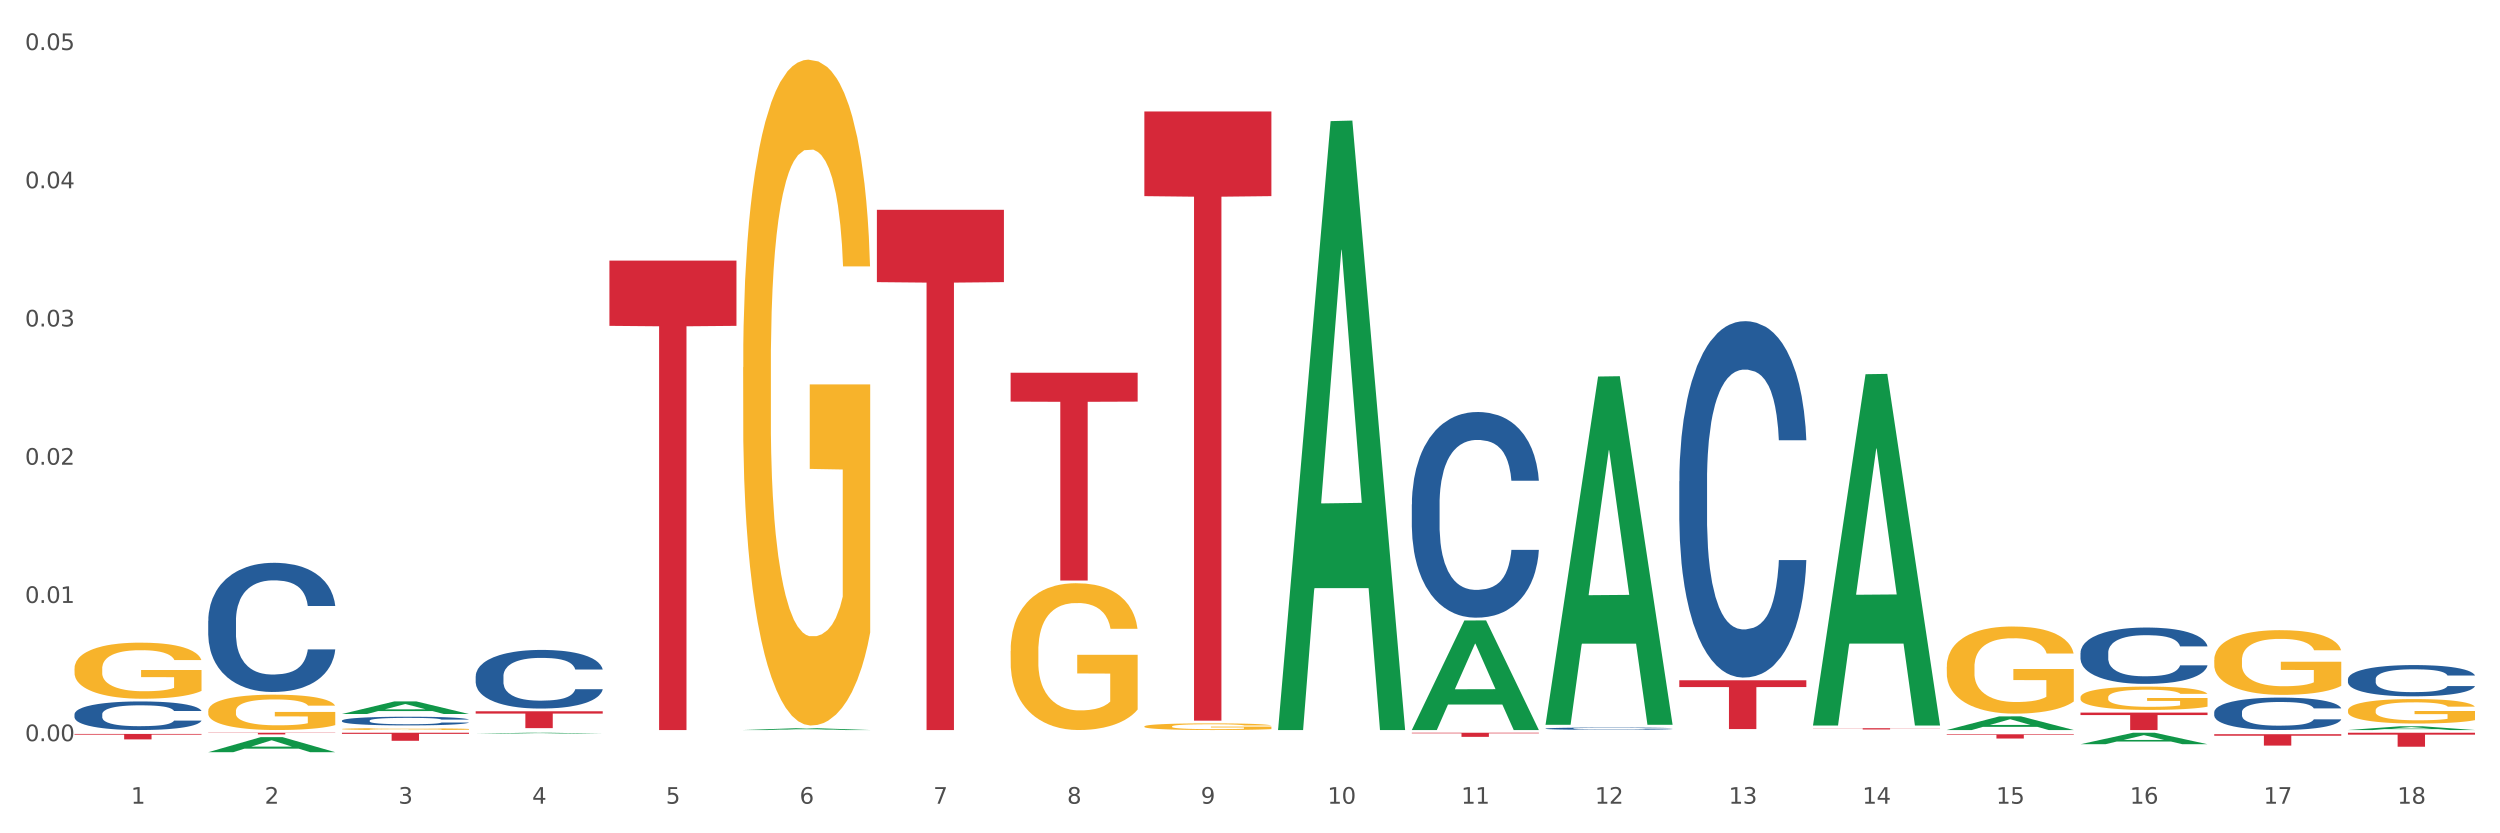 <?xml version="1.0" encoding="utf-8" standalone="no"?>
<!DOCTYPE svg PUBLIC "-//W3C//DTD SVG 1.1//EN"
  "http://www.w3.org/Graphics/SVG/1.1/DTD/svg11.dtd">
<svg xmlns:xlink="http://www.w3.org/1999/xlink" width="1080pt" height="360pt" viewBox="0 0 1080 360" xmlns="http://www.w3.org/2000/svg" version="1.1">
 <rect x="0" y="0" width="1080" height="360" fill="#333333" stroke="none"/>
 <defs>
  <style type="text/css">*{stroke-linejoin: round; stroke-linecap: butt}</style>
 </defs>
 <g id="figure_1">
  <g id="patch_1">
   <path d="M 0 360 
L 1080 360 
L 1080 0 
L 0 0 
z
" style="fill: #ffffff; stroke: #ffffff; stroke-linejoin: miter"/>
  </g>
  <g id="axes_1">
   <g id="matplotlib.axis_1">
    <g id="xtick_1">
     <g id="text_1">
      <!-- 1 -->
      <g style="fill: #4d4d4d" transform="translate(56.563 347.204) scale(0.096 -0.096)">
       <defs>
        <path id="DejaVuSans-31" d="M 794 531 
L 1825 531 
L 1825 4091 
L 703 3866 
L 703 4441 
L 1819 4666 
L 2450 4666 
L 2450 531 
L 3481 531 
L 3481 0 
L 794 0 
L 794 531 
z
" transform="scale(0.016)"/>
       </defs>
       <use xlink:href="#DejaVuSans-31"/>
      </g>
     </g>
    </g>
    <g id="xtick_2">
     <g id="text_2">
      <!-- 2 -->
      <g style="fill: #4d4d4d" transform="translate(114.336 347.204) scale(0.096 -0.096)">
       <defs>
        <path id="DejaVuSans-32" d="M 1228 531 
L 3431 531 
L 3431 0 
L 469 0 
L 469 531 
Q 828 903 1448 1529 
Q 2069 2156 2228 2338 
Q 2531 2678 2651 2914 
Q 2772 3150 2772 3378 
Q 2772 3750 2511 3984 
Q 2250 4219 1831 4219 
Q 1534 4219 1204 4116 
Q 875 4013 500 3803 
L 500 4441 
Q 881 4594 1212 4672 
Q 1544 4750 1819 4750 
Q 2544 4750 2975 4387 
Q 3406 4025 3406 3419 
Q 3406 3131 3298 2873 
Q 3191 2616 2906 2266 
Q 2828 2175 2409 1742 
Q 1991 1309 1228 531 
z
" transform="scale(0.016)"/>
       </defs>
       <use xlink:href="#DejaVuSans-32"/>
      </g>
     </g>
    </g>
    <g id="xtick_3">
     <g id="text_3">
      <!-- 3 -->
      <g style="fill: #4d4d4d" transform="translate(172.109 347.204) scale(0.096 -0.096)">
       <defs>
        <path id="DejaVuSans-33" d="M 2597 2516 
Q 3050 2419 3304 2112 
Q 3559 1806 3559 1356 
Q 3559 666 3084 287 
Q 2609 -91 1734 -91 
Q 1441 -91 1130 -33 
Q 819 25 488 141 
L 488 750 
Q 750 597 1062 519 
Q 1375 441 1716 441 
Q 2309 441 2620 675 
Q 2931 909 2931 1356 
Q 2931 1769 2642 2001 
Q 2353 2234 1838 2234 
L 1294 2234 
L 1294 2753 
L 1863 2753 
Q 2328 2753 2575 2939 
Q 2822 3125 2822 3475 
Q 2822 3834 2567 4026 
Q 2313 4219 1838 4219 
Q 1578 4219 1281 4162 
Q 984 4106 628 3988 
L 628 4550 
Q 988 4650 1302 4700 
Q 1616 4750 1894 4750 
Q 2613 4750 3031 4423 
Q 3450 4097 3450 3541 
Q 3450 3153 3228 2886 
Q 3006 2619 2597 2516 
z
" transform="scale(0.016)"/>
       </defs>
       <use xlink:href="#DejaVuSans-33"/>
      </g>
     </g>
    </g>
    <g id="xtick_4">
     <g id="text_4">
      <!-- 4 -->
      <g style="fill: #4d4d4d" transform="translate(229.882 347.204) scale(0.096 -0.096)">
       <defs>
        <path id="DejaVuSans-34" d="M 2419 4116 
L 825 1625 
L 2419 1625 
L 2419 4116 
z
M 2253 4666 
L 3047 4666 
L 3047 1625 
L 3713 1625 
L 3713 1100 
L 3047 1100 
L 3047 0 
L 2419 0 
L 2419 1100 
L 313 1100 
L 313 1709 
L 2253 4666 
z
" transform="scale(0.016)"/>
       </defs>
       <use xlink:href="#DejaVuSans-34"/>
      </g>
     </g>
    </g>
    <g id="xtick_5">
     <g id="text_5">
      <!-- 5 -->
      <g style="fill: #4d4d4d" transform="translate(287.655 347.204) scale(0.096 -0.096)">
       <defs>
        <path id="DejaVuSans-35" d="M 691 4666 
L 3169 4666 
L 3169 4134 
L 1269 4134 
L 1269 2991 
Q 1406 3038 1543 3061 
Q 1681 3084 1819 3084 
Q 2600 3084 3056 2656 
Q 3513 2228 3513 1497 
Q 3513 744 3044 326 
Q 2575 -91 1722 -91 
Q 1428 -91 1123 -41 
Q 819 9 494 109 
L 494 744 
Q 775 591 1075 516 
Q 1375 441 1709 441 
Q 2250 441 2565 725 
Q 2881 1009 2881 1497 
Q 2881 1984 2565 2268 
Q 2250 2553 1709 2553 
Q 1456 2553 1204 2497 
Q 953 2441 691 2322 
L 691 4666 
z
" transform="scale(0.016)"/>
       </defs>
       <use xlink:href="#DejaVuSans-35"/>
      </g>
     </g>
    </g>
    <g id="xtick_6">
     <g id="text_6">
      <!-- 6 -->
      <g style="fill: #4d4d4d" transform="translate(345.428 347.204) scale(0.096 -0.096)">
       <defs>
        <path id="DejaVuSans-36" d="M 2113 2584 
Q 1688 2584 1439 2293 
Q 1191 2003 1191 1497 
Q 1191 994 1439 701 
Q 1688 409 2113 409 
Q 2538 409 2786 701 
Q 3034 994 3034 1497 
Q 3034 2003 2786 2293 
Q 2538 2584 2113 2584 
z
M 3366 4563 
L 3366 3988 
Q 3128 4100 2886 4159 
Q 2644 4219 2406 4219 
Q 1781 4219 1451 3797 
Q 1122 3375 1075 2522 
Q 1259 2794 1537 2939 
Q 1816 3084 2150 3084 
Q 2853 3084 3261 2657 
Q 3669 2231 3669 1497 
Q 3669 778 3244 343 
Q 2819 -91 2113 -91 
Q 1303 -91 875 529 
Q 447 1150 447 2328 
Q 447 3434 972 4092 
Q 1497 4750 2381 4750 
Q 2619 4750 2861 4703 
Q 3103 4656 3366 4563 
z
" transform="scale(0.016)"/>
       </defs>
       <use xlink:href="#DejaVuSans-36"/>
      </g>
     </g>
    </g>
    <g id="xtick_7">
     <g id="text_7">
      <!-- 7 -->
      <g style="fill: #4d4d4d" transform="translate(403.201 347.204) scale(0.096 -0.096)">
       <defs>
        <path id="DejaVuSans-37" d="M 525 4666 
L 3525 4666 
L 3525 4397 
L 1831 0 
L 1172 0 
L 2766 4134 
L 525 4134 
L 525 4666 
z
" transform="scale(0.016)"/>
       </defs>
       <use xlink:href="#DejaVuSans-37"/>
      </g>
     </g>
    </g>
    <g id="xtick_8">
     <g id="text_8">
      <!-- 8 -->
      <g style="fill: #4d4d4d" transform="translate(460.974 347.204) scale(0.096 -0.096)">
       <defs>
        <path id="DejaVuSans-38" d="M 2034 2216 
Q 1584 2216 1326 1975 
Q 1069 1734 1069 1313 
Q 1069 891 1326 650 
Q 1584 409 2034 409 
Q 2484 409 2743 651 
Q 3003 894 3003 1313 
Q 3003 1734 2745 1975 
Q 2488 2216 2034 2216 
z
M 1403 2484 
Q 997 2584 770 2862 
Q 544 3141 544 3541 
Q 544 4100 942 4425 
Q 1341 4750 2034 4750 
Q 2731 4750 3128 4425 
Q 3525 4100 3525 3541 
Q 3525 3141 3298 2862 
Q 3072 2584 2669 2484 
Q 3125 2378 3379 2068 
Q 3634 1759 3634 1313 
Q 3634 634 3220 271 
Q 2806 -91 2034 -91 
Q 1263 -91 848 271 
Q 434 634 434 1313 
Q 434 1759 690 2068 
Q 947 2378 1403 2484 
z
M 1172 3481 
Q 1172 3119 1398 2916 
Q 1625 2713 2034 2713 
Q 2441 2713 2670 2916 
Q 2900 3119 2900 3481 
Q 2900 3844 2670 4047 
Q 2441 4250 2034 4250 
Q 1625 4250 1398 4047 
Q 1172 3844 1172 3481 
z
" transform="scale(0.016)"/>
       </defs>
       <use xlink:href="#DejaVuSans-38"/>
      </g>
     </g>
    </g>
    <g id="xtick_9">
     <g id="text_9">
      <!-- 9 -->
      <g style="fill: #4d4d4d" transform="translate(518.747 347.204) scale(0.096 -0.096)">
       <defs>
        <path id="DejaVuSans-39" d="M 703 97 
L 703 672 
Q 941 559 1184 500 
Q 1428 441 1663 441 
Q 2288 441 2617 861 
Q 2947 1281 2994 2138 
Q 2813 1869 2534 1725 
Q 2256 1581 1919 1581 
Q 1219 1581 811 2004 
Q 403 2428 403 3163 
Q 403 3881 828 4315 
Q 1253 4750 1959 4750 
Q 2769 4750 3195 4129 
Q 3622 3509 3622 2328 
Q 3622 1225 3098 567 
Q 2575 -91 1691 -91 
Q 1453 -91 1209 -44 
Q 966 3 703 97 
z
M 1959 2075 
Q 2384 2075 2632 2365 
Q 2881 2656 2881 3163 
Q 2881 3666 2632 3958 
Q 2384 4250 1959 4250 
Q 1534 4250 1286 3958 
Q 1038 3666 1038 3163 
Q 1038 2656 1286 2365 
Q 1534 2075 1959 2075 
z
" transform="scale(0.016)"/>
       </defs>
       <use xlink:href="#DejaVuSans-39"/>
      </g>
     </g>
    </g>
    <g id="xtick_10">
     <g id="text_10">
      <!-- 10 -->
      <g style="fill: #4d4d4d" transform="translate(573.466 347.204) scale(0.096 -0.096)">
       <defs>
        <path id="DejaVuSans-30" d="M 2034 4250 
Q 1547 4250 1301 3770 
Q 1056 3291 1056 2328 
Q 1056 1369 1301 889 
Q 1547 409 2034 409 
Q 2525 409 2770 889 
Q 3016 1369 3016 2328 
Q 3016 3291 2770 3770 
Q 2525 4250 2034 4250 
z
M 2034 4750 
Q 2819 4750 3233 4129 
Q 3647 3509 3647 2328 
Q 3647 1150 3233 529 
Q 2819 -91 2034 -91 
Q 1250 -91 836 529 
Q 422 1150 422 2328 
Q 422 3509 836 4129 
Q 1250 4750 2034 4750 
z
" transform="scale(0.016)"/>
       </defs>
       <use xlink:href="#DejaVuSans-31"/>
       <use xlink:href="#DejaVuSans-30" transform="translate(63.623 0)"/>
      </g>
     </g>
    </g>
    <g id="xtick_11">
     <g id="text_11">
      <!-- 11 -->
      <g style="fill: #4d4d4d" transform="translate(631.239 347.204) scale(0.096 -0.096)">
       <use xlink:href="#DejaVuSans-31"/>
       <use xlink:href="#DejaVuSans-31" transform="translate(63.623 0)"/>
      </g>
     </g>
    </g>
    <g id="xtick_12">
     <g id="text_12">
      <!-- 12 -->
      <g style="fill: #4d4d4d" transform="translate(689.012 347.204) scale(0.096 -0.096)">
       <use xlink:href="#DejaVuSans-31"/>
       <use xlink:href="#DejaVuSans-32" transform="translate(63.623 0)"/>
      </g>
     </g>
    </g>
    <g id="xtick_13">
     <g id="text_13">
      <!-- 13 -->
      <g style="fill: #4d4d4d" transform="translate(746.785 347.204) scale(0.096 -0.096)">
       <use xlink:href="#DejaVuSans-31"/>
       <use xlink:href="#DejaVuSans-33" transform="translate(63.623 0)"/>
      </g>
     </g>
    </g>
    <g id="xtick_14">
     <g id="text_14">
      <!-- 14 -->
      <g style="fill: #4d4d4d" transform="translate(804.558 347.204) scale(0.096 -0.096)">
       <use xlink:href="#DejaVuSans-31"/>
       <use xlink:href="#DejaVuSans-34" transform="translate(63.623 0)"/>
      </g>
     </g>
    </g>
    <g id="xtick_15">
     <g id="text_15">
      <!-- 15 -->
      <g style="fill: #4d4d4d" transform="translate(862.331 347.204) scale(0.096 -0.096)">
       <use xlink:href="#DejaVuSans-31"/>
       <use xlink:href="#DejaVuSans-35" transform="translate(63.623 0)"/>
      </g>
     </g>
    </g>
    <g id="xtick_16">
     <g id="text_16">
      <!-- 16 -->
      <g style="fill: #4d4d4d" transform="translate(920.104 347.204) scale(0.096 -0.096)">
       <use xlink:href="#DejaVuSans-31"/>
       <use xlink:href="#DejaVuSans-36" transform="translate(63.623 0)"/>
      </g>
     </g>
    </g>
    <g id="xtick_17">
     <g id="text_17">
      <!-- 17 -->
      <g style="fill: #4d4d4d" transform="translate(977.877 347.204) scale(0.096 -0.096)">
       <use xlink:href="#DejaVuSans-31"/>
       <use xlink:href="#DejaVuSans-37" transform="translate(63.623 0)"/>
      </g>
     </g>
    </g>
    <g id="xtick_18">
     <g id="text_18">
      <!-- 18 -->
      <g style="fill: #4d4d4d" transform="translate(1035.65 347.204) scale(0.096 -0.096)">
       <use xlink:href="#DejaVuSans-31"/>
       <use xlink:href="#DejaVuSans-38" transform="translate(63.623 0)"/>
      </g>
     </g>
    </g>
    <g id="xtick_19"/>
    <g id="xtick_20"/>
    <g id="xtick_21"/>
    <g id="xtick_22"/>
    <g id="xtick_23"/>
    <g id="xtick_24"/>
    <g id="xtick_25"/>
    <g id="xtick_26"/>
    <g id="xtick_27"/>
    <g id="xtick_28"/>
    <g id="xtick_29"/>
    <g id="xtick_30"/>
    <g id="xtick_31"/>
    <g id="xtick_32"/>
    <g id="xtick_33"/>
    <g id="xtick_34"/>
    <g id="xtick_35"/>
   </g>
   <g id="matplotlib.axis_2">
    <g id="ytick_1">
     <g id="text_19">
      <!-- 0.00 -->
      <g style="fill: #4d4d4d" transform="translate(10.8 320.187) scale(0.096 -0.096)">
       <defs>
        <path id="DejaVuSans-2e" d="M 684 794 
L 1344 794 
L 1344 0 
L 684 0 
L 684 794 
z
" transform="scale(0.016)"/>
       </defs>
       <use xlink:href="#DejaVuSans-30"/>
       <use xlink:href="#DejaVuSans-2e" transform="translate(63.623 0)"/>
       <use xlink:href="#DejaVuSans-30" transform="translate(95.41 0)"/>
       <use xlink:href="#DejaVuSans-30" transform="translate(159.033 0)"/>
      </g>
     </g>
    </g>
    <g id="ytick_2">
     <g id="text_20">
      <!-- 0.01 -->
      <g style="fill: #4d4d4d" transform="translate(10.8 260.472) scale(0.096 -0.096)">
       <use xlink:href="#DejaVuSans-30"/>
       <use xlink:href="#DejaVuSans-2e" transform="translate(63.623 0)"/>
       <use xlink:href="#DejaVuSans-30" transform="translate(95.41 0)"/>
       <use xlink:href="#DejaVuSans-31" transform="translate(159.033 0)"/>
      </g>
     </g>
    </g>
    <g id="ytick_3">
     <g id="text_21">
      <!-- 0.02 -->
      <g style="fill: #4d4d4d" transform="translate(10.8 200.757) scale(0.096 -0.096)">
       <use xlink:href="#DejaVuSans-30"/>
       <use xlink:href="#DejaVuSans-2e" transform="translate(63.623 0)"/>
       <use xlink:href="#DejaVuSans-30" transform="translate(95.41 0)"/>
       <use xlink:href="#DejaVuSans-32" transform="translate(159.033 0)"/>
      </g>
     </g>
    </g>
    <g id="ytick_4">
     <g id="text_22">
      <!-- 0.03 -->
      <g style="fill: #4d4d4d" transform="translate(10.8 141.043) scale(0.096 -0.096)">
       <use xlink:href="#DejaVuSans-30"/>
       <use xlink:href="#DejaVuSans-2e" transform="translate(63.623 0)"/>
       <use xlink:href="#DejaVuSans-30" transform="translate(95.41 0)"/>
       <use xlink:href="#DejaVuSans-33" transform="translate(159.033 0)"/>
      </g>
     </g>
    </g>
    <g id="ytick_5">
     <g id="text_23">
      <!-- 0.04 -->
      <g style="fill: #4d4d4d" transform="translate(10.8 81.328) scale(0.096 -0.096)">
       <use xlink:href="#DejaVuSans-30"/>
       <use xlink:href="#DejaVuSans-2e" transform="translate(63.623 0)"/>
       <use xlink:href="#DejaVuSans-30" transform="translate(95.41 0)"/>
       <use xlink:href="#DejaVuSans-34" transform="translate(159.033 0)"/>
      </g>
     </g>
    </g>
    <g id="ytick_6">
     <g id="text_24">
      <!-- 0.05 -->
      <g style="fill: #4d4d4d" transform="translate(10.8 21.614) scale(0.096 -0.096)">
       <use xlink:href="#DejaVuSans-30"/>
       <use xlink:href="#DejaVuSans-2e" transform="translate(63.623 0)"/>
       <use xlink:href="#DejaVuSans-30" transform="translate(95.41 0)"/>
       <use xlink:href="#DejaVuSans-35" transform="translate(159.033 0)"/>
      </g>
     </g>
    </g>
    <g id="ytick_7"/>
    <g id="ytick_8"/>
    <g id="ytick_9"/>
    <g id="ytick_10"/>
    <g id="ytick_11"/>
   </g>
   <g id="PolyCollection_1">
    <path d="M 89.948 324.937 
L 90.005 324.931 
L 112.637 318.437 
L 122.03 318.431 
L 144.832 324.95 
L 133.969 324.95 
L 129.046 323.432 
L 105.678 323.432 
L 105.508 323.456 
L 100.755 324.95 
L 89.948 324.95 
L 89.948 324.937 
L 108.62 322.526 
L 126.104 322.52 
L 117.447 319.82 
L 117.334 319.808 
L 117.22 319.826 
L 108.563 322.52 
L 108.62 322.526 
L 89.948 324.937 
z
" clip-path="url(#pef8eeb6719)" style="fill: #109648"/>
    <path d="M 147.721 308.442 
L 147.778 308.437 
L 170.41 302.995 
L 179.803 302.99 
L 202.605 308.453 
L 191.742 308.453 
L 186.819 307.181 
L 163.451 307.181 
L 163.281 307.201 
L 158.528 308.453 
L 147.721 308.453 
L 147.721 308.442 
L 166.393 306.421 
L 183.877 306.416 
L 175.22 304.154 
L 175.107 304.144 
L 174.993 304.159 
L 166.336 306.416 
L 166.393 306.421 
L 147.721 308.442 
z
" clip-path="url(#pef8eeb6719)" style="fill: #109648"/>
    <path d="M 205.494 316.94 
L 205.551 316.94 
L 228.183 316.54 
L 237.576 316.539 
L 260.378 316.941 
L 249.515 316.941 
L 244.592 316.847 
L 221.224 316.847 
L 221.054 316.849 
L 216.301 316.941 
L 205.494 316.941 
L 205.494 316.94 
L 224.166 316.791 
L 241.65 316.791 
L 232.993 316.625 
L 232.88 316.624 
L 232.766 316.625 
L 224.109 316.791 
L 224.166 316.791 
L 205.494 316.94 
z
" clip-path="url(#pef8eeb6719)" style="fill: #109648"/>
    <path d="M 321.04 315.375 
L 321.096 315.374 
L 343.729 314.589 
L 353.122 314.589 
L 375.924 315.376 
L 365.061 315.376 
L 360.138 315.193 
L 336.77 315.193 
L 336.6 315.196 
L 331.847 315.376 
L 321.04 315.376 
L 321.04 315.375 
L 339.712 315.083 
L 357.196 315.083 
L 348.539 314.756 
L 348.425 314.755 
L 348.312 314.757 
L 339.655 315.083 
L 339.712 315.083 
L 321.04 315.375 
z
" clip-path="url(#pef8eeb6719)" style="fill: #109648"/>
    <path d="M 552.132 314.882 
L 552.188 314.635 
L 574.821 52.328 
L 584.214 52.081 
L 607.016 315.376 
L 596.152 315.376 
L 591.23 254.064 
L 567.862 254.064 
L 567.692 255.053 
L 562.939 315.376 
L 552.132 315.376 
L 552.132 314.882 
L 570.804 217.475 
L 588.288 217.228 
L 579.631 108.201 
L 579.517 107.707 
L 579.404 108.448 
L 570.747 217.228 
L 570.804 217.475 
L 552.132 314.882 
z
" clip-path="url(#pef8eeb6719)" style="fill: #109648"/>
    <path d="M 609.905 315.287 
L 609.961 315.243 
L 632.594 268.051 
L 641.987 268.006 
L 664.789 315.376 
L 653.925 315.376 
L 649.003 304.346 
L 625.635 304.346 
L 625.465 304.523 
L 620.712 315.376 
L 609.905 315.376 
L 609.905 315.287 
L 628.577 297.763 
L 646.061 297.718 
L 637.404 278.103 
L 637.29 278.014 
L 637.177 278.148 
L 628.52 297.718 
L 628.577 297.763 
L 609.905 315.287 
z
" clip-path="url(#pef8eeb6719)" style="fill: #109648"/>
    <path d="M 436.586 281.259 
L 436.651 281.201 
L 436.651 279.116 
L 436.78 277.32 
L 437.428 272.976 
L 438.4 269.385 
L 439.113 267.473 
L 439.826 265.909 
L 440.668 264.345 
L 441.705 262.723 
L 443.584 260.348 
L 444.75 259.132 
L 446.176 257.858 
L 448.768 256.004 
L 450.647 254.962 
L 452.591 254.093 
L 455.766 253.05 
L 457.84 252.587 
L 460.043 252.239 
L 462.7 252.007 
L 464.708 251.949 
L 469.115 252.123 
L 472.873 252.645 
L 474.687 253.05 
L 477.02 253.745 
L 478.251 254.209 
L 480.26 255.135 
L 482.334 256.352 
L 483.759 257.394 
L 485.898 259.364 
L 487.517 261.333 
L 489.008 263.766 
L 489.785 265.446 
L 490.369 267.01 
L 490.887 268.805 
L 491.405 271.644 
L 479.742 271.644 
L 479.288 269.616 
L 478.575 267.705 
L 477.539 265.851 
L 476.631 264.693 
L 475.076 263.245 
L 473.651 262.318 
L 472.16 261.623 
L 470.346 261.044 
L 468.92 260.754 
L 466.912 260.522 
L 462.959 260.58 
L 460.302 261.044 
L 458.488 261.623 
L 457.321 262.144 
L 456.285 262.723 
L 455.118 263.534 
L 453.757 264.751 
L 452.785 265.851 
L 451.814 267.241 
L 451.036 268.632 
L 450.323 270.253 
L 449.74 271.991 
L 449.286 273.787 
L 448.898 275.988 
L 448.574 279.637 
L 448.574 287.573 
L 448.703 289.368 
L 449.027 291.743 
L 449.416 293.539 
L 450.064 295.682 
L 450.647 297.13 
L 451.749 299.215 
L 452.98 300.953 
L 453.952 302.054 
L 454.924 302.981 
L 456.609 304.255 
L 458.488 305.297 
L 460.108 305.935 
L 462.311 306.514 
L 463.801 306.746 
L 465.097 306.861 
L 468.272 306.861 
L 470.54 306.688 
L 473.067 306.282 
L 475.011 305.761 
L 476.631 305.124 
L 478.446 304.081 
L 479.612 303.096 
L 479.612 290.99 
L 465.356 290.932 
L 465.356 282.881 
L 491.47 282.881 
L 491.47 306.514 
L 490.369 307.73 
L 489.137 308.831 
L 487.841 309.816 
L 485.898 311.032 
L 483.565 312.19 
L 481.491 313.001 
L 479.288 313.696 
L 476.696 314.334 
L 473.327 314.913 
L 471.253 315.145 
L 468.661 315.318 
L 465.616 315.376 
L 462.959 315.26 
L 460.367 314.971 
L 457.645 314.449 
L 454.989 313.696 
L 452.98 312.943 
L 450.971 312.017 
L 448.833 310.8 
L 447.148 309.642 
L 445.852 308.599 
L 444.426 307.267 
L 442.871 305.529 
L 441.705 303.965 
L 440.668 302.343 
L 439.567 300.258 
L 438.789 298.462 
L 438.011 296.203 
L 437.558 294.524 
L 437.039 291.917 
L 436.651 288.268 
L 436.586 281.259 
z
" clip-path="url(#pef8eeb6719)" style="fill: #f7b32b"/>
    <path d="M 321.04 158.69 
L 321.105 158.427 
L 321.105 148.97 
L 321.234 140.826 
L 321.882 121.123 
L 322.854 104.835 
L 323.567 96.165 
L 324.28 89.072 
L 325.122 81.979 
L 326.159 74.623 
L 328.038 63.852 
L 329.205 58.335 
L 330.63 52.556 
L 333.222 44.149 
L 335.101 39.42 
L 337.045 35.48 
L 340.22 30.751 
L 342.294 28.649 
L 344.497 27.073 
L 347.154 26.022 
L 349.162 25.759 
L 353.569 26.548 
L 357.327 28.912 
L 359.141 30.751 
L 361.474 33.903 
L 362.705 36.005 
L 364.714 40.208 
L 366.788 45.725 
L 368.213 50.454 
L 370.352 59.386 
L 371.972 68.318 
L 373.462 79.352 
L 374.239 86.971 
L 374.823 94.064 
L 375.341 102.208 
L 375.859 115.08 
L 364.196 115.08 
L 363.742 105.886 
L 363.029 97.216 
L 361.993 88.81 
L 361.085 83.555 
L 359.53 76.988 
L 358.105 72.784 
L 356.614 69.632 
L 354.8 67.005 
L 353.374 65.691 
L 351.366 64.64 
L 347.413 64.903 
L 344.756 67.005 
L 342.942 69.632 
L 341.775 71.996 
L 340.739 74.623 
L 339.572 78.301 
L 338.212 83.818 
L 337.24 88.81 
L 336.268 95.115 
L 335.49 101.42 
L 334.777 108.775 
L 334.194 116.657 
L 333.74 124.801 
L 333.352 134.784 
L 333.028 151.334 
L 333.028 187.325 
L 333.157 195.469 
L 333.481 206.24 
L 333.87 214.384 
L 334.518 224.104 
L 335.101 230.672 
L 336.203 240.13 
L 337.434 248.011 
L 338.406 253.002 
L 339.378 257.206 
L 341.063 262.985 
L 342.942 267.714 
L 344.562 270.604 
L 346.765 273.231 
L 348.255 274.282 
L 349.551 274.807 
L 352.726 274.807 
L 354.994 274.019 
L 357.521 272.18 
L 359.465 269.816 
L 361.085 266.926 
L 362.9 262.197 
L 364.066 257.731 
L 364.066 202.825 
L 349.81 202.562 
L 349.81 166.046 
L 375.924 166.046 
L 375.924 273.231 
L 374.823 278.748 
L 373.591 283.739 
L 372.296 288.205 
L 370.352 293.722 
L 368.019 298.976 
L 365.945 302.654 
L 363.742 305.807 
L 361.15 308.697 
L 357.781 311.324 
L 355.707 312.375 
L 353.115 313.163 
L 350.07 313.425 
L 347.413 312.9 
L 344.821 311.586 
L 342.099 309.222 
L 339.443 305.807 
L 337.434 302.392 
L 335.425 298.188 
L 333.287 292.671 
L 331.602 287.417 
L 330.306 282.689 
L 328.881 276.646 
L 327.325 268.765 
L 326.159 261.672 
L 325.122 254.316 
L 324.021 244.858 
L 323.243 236.714 
L 322.465 226.469 
L 322.012 218.85 
L 321.493 207.028 
L 321.105 190.478 
L 321.04 158.69 
z
" clip-path="url(#pef8eeb6719)" style="fill: #f7b32b"/>
    <path d="M 667.678 312.844 
L 667.734 312.703 
L 690.367 162.66 
L 699.76 162.519 
L 722.562 313.127 
L 711.698 313.127 
L 706.776 278.056 
L 683.408 278.056 
L 683.238 278.621 
L 678.485 313.127 
L 667.678 313.127 
L 667.678 312.844 
L 686.35 257.126 
L 703.834 256.985 
L 695.177 194.62 
L 695.063 194.337 
L 694.95 194.762 
L 686.293 256.985 
L 686.35 257.126 
L 667.678 312.844 
z
" clip-path="url(#pef8eeb6719)" style="fill: #109648"/>
    <path d="M 1014.316 306.88 
L 1014.38 306.871 
L 1014.38 306.522 
L 1014.51 306.223 
L 1015.158 305.497 
L 1016.13 304.898 
L 1016.843 304.579 
L 1017.556 304.317 
L 1018.398 304.056 
L 1019.435 303.785 
L 1021.314 303.389 
L 1022.48 303.186 
L 1023.906 302.973 
L 1026.498 302.664 
L 1028.377 302.489 
L 1030.321 302.344 
L 1033.496 302.17 
L 1035.57 302.093 
L 1037.773 302.035 
L 1040.429 301.996 
L 1042.438 301.987 
L 1046.845 302.016 
L 1050.603 302.103 
L 1052.417 302.17 
L 1054.75 302.286 
L 1055.981 302.364 
L 1057.99 302.518 
L 1060.063 302.722 
L 1061.489 302.896 
L 1063.627 303.225 
L 1065.247 303.553 
L 1066.738 303.96 
L 1067.515 304.24 
L 1068.098 304.501 
L 1068.617 304.801 
L 1069.135 305.275 
L 1057.471 305.275 
L 1057.018 304.936 
L 1056.305 304.617 
L 1055.268 304.308 
L 1054.361 304.114 
L 1052.806 303.873 
L 1051.38 303.718 
L 1049.89 303.602 
L 1048.076 303.505 
L 1046.65 303.457 
L 1044.641 303.418 
L 1040.689 303.428 
L 1038.032 303.505 
L 1036.218 303.602 
L 1035.051 303.689 
L 1034.014 303.785 
L 1032.848 303.921 
L 1031.487 304.124 
L 1030.515 304.308 
L 1029.543 304.54 
L 1028.766 304.772 
L 1028.053 305.043 
L 1027.47 305.333 
L 1027.016 305.633 
L 1026.627 306 
L 1026.303 306.61 
L 1026.303 307.935 
L 1026.433 308.234 
L 1026.757 308.631 
L 1027.146 308.931 
L 1027.794 309.289 
L 1028.377 309.53 
L 1029.479 309.879 
L 1030.71 310.169 
L 1031.682 310.352 
L 1032.654 310.507 
L 1034.338 310.72 
L 1036.218 310.894 
L 1037.838 311 
L 1040.041 311.097 
L 1041.531 311.136 
L 1042.827 311.155 
L 1046.002 311.155 
L 1048.27 311.126 
L 1050.797 311.058 
L 1052.741 310.971 
L 1054.361 310.865 
L 1056.176 310.691 
L 1057.342 310.526 
L 1057.342 308.505 
L 1043.086 308.495 
L 1043.086 307.151 
L 1069.2 307.151 
L 1069.2 311.097 
L 1068.098 311.3 
L 1066.867 311.484 
L 1065.571 311.648 
L 1063.627 311.851 
L 1061.295 312.045 
L 1059.221 312.18 
L 1057.018 312.296 
L 1054.426 312.403 
L 1051.056 312.499 
L 1048.983 312.538 
L 1046.391 312.567 
L 1043.345 312.577 
L 1040.689 312.558 
L 1038.097 312.509 
L 1035.375 312.422 
L 1032.718 312.296 
L 1030.71 312.171 
L 1028.701 312.016 
L 1026.563 311.813 
L 1024.878 311.619 
L 1023.582 311.445 
L 1022.156 311.223 
L 1020.601 310.933 
L 1019.435 310.672 
L 1018.398 310.401 
L 1017.296 310.053 
L 1016.519 309.753 
L 1015.741 309.376 
L 1015.288 309.095 
L 1014.769 308.66 
L 1014.38 308.051 
L 1014.316 306.88 
z
" clip-path="url(#pef8eeb6719)" style="fill: #f7b32b"/>
    <path d="M 956.543 285.15 
L 956.607 285.124 
L 956.607 284.205 
L 956.737 283.413 
L 957.385 281.498 
L 958.357 279.914 
L 959.07 279.071 
L 959.783 278.382 
L 960.625 277.692 
L 961.662 276.977 
L 963.541 275.93 
L 964.707 275.394 
L 966.133 274.832 
L 968.725 274.014 
L 970.604 273.555 
L 972.548 273.172 
L 975.723 272.712 
L 977.797 272.508 
L 980 272.354 
L 982.656 272.252 
L 984.665 272.227 
L 989.072 272.303 
L 992.83 272.533 
L 994.644 272.712 
L 996.977 273.018 
L 998.208 273.223 
L 1000.217 273.631 
L 1002.29 274.168 
L 1003.716 274.627 
L 1005.854 275.496 
L 1007.474 276.364 
L 1008.965 277.437 
L 1009.742 278.177 
L 1010.325 278.867 
L 1010.844 279.659 
L 1011.362 280.91 
L 999.698 280.91 
L 999.245 280.016 
L 998.532 279.173 
L 997.495 278.356 
L 996.588 277.845 
L 995.033 277.207 
L 993.607 276.798 
L 992.117 276.492 
L 990.303 276.236 
L 988.877 276.109 
L 986.868 276.007 
L 982.916 276.032 
L 980.259 276.236 
L 978.445 276.492 
L 977.278 276.722 
L 976.241 276.977 
L 975.075 277.335 
L 973.714 277.871 
L 972.742 278.356 
L 971.77 278.969 
L 970.993 279.582 
L 970.28 280.297 
L 969.697 281.063 
L 969.243 281.855 
L 968.854 282.826 
L 968.53 284.435 
L 968.53 287.933 
L 968.66 288.725 
L 968.984 289.772 
L 969.373 290.564 
L 970.021 291.509 
L 970.604 292.148 
L 971.706 293.067 
L 972.937 293.833 
L 973.909 294.318 
L 974.881 294.727 
L 976.565 295.289 
L 978.445 295.749 
L 980.065 296.03 
L 982.268 296.285 
L 983.758 296.387 
L 985.054 296.438 
L 988.229 296.438 
L 990.497 296.362 
L 993.024 296.183 
L 994.968 295.953 
L 996.588 295.672 
L 998.403 295.212 
L 999.569 294.778 
L 999.569 289.44 
L 985.313 289.415 
L 985.313 285.865 
L 1011.427 285.865 
L 1011.427 296.285 
L 1010.325 296.821 
L 1009.094 297.307 
L 1007.798 297.741 
L 1005.854 298.277 
L 1003.522 298.788 
L 1001.448 299.145 
L 999.245 299.452 
L 996.653 299.733 
L 993.283 299.988 
L 991.21 300.09 
L 988.618 300.167 
L 985.572 300.192 
L 982.916 300.141 
L 980.324 300.014 
L 977.602 299.784 
L 974.945 299.452 
L 972.937 299.12 
L 970.928 298.711 
L 968.79 298.175 
L 967.105 297.664 
L 965.809 297.204 
L 964.383 296.617 
L 962.828 295.851 
L 961.662 295.161 
L 960.625 294.446 
L 959.523 293.527 
L 958.746 292.735 
L 957.968 291.739 
L 957.515 290.998 
L 956.996 289.849 
L 956.607 288.24 
L 956.543 285.15 
z
" clip-path="url(#pef8eeb6719)" style="fill: #f7b32b"/>
    <path d="M 898.77 301.266 
L 898.835 301.256 
L 898.835 300.925 
L 898.964 300.639 
L 899.612 299.949 
L 900.584 299.378 
L 901.297 299.074 
L 902.01 298.826 
L 902.852 298.577 
L 903.889 298.319 
L 905.768 297.942 
L 906.934 297.748 
L 908.36 297.546 
L 910.952 297.251 
L 912.831 297.085 
L 914.775 296.947 
L 917.95 296.782 
L 920.024 296.708 
L 922.227 296.653 
L 924.884 296.616 
L 926.892 296.607 
L 931.299 296.634 
L 935.057 296.717 
L 936.871 296.782 
L 939.204 296.892 
L 940.435 296.966 
L 942.444 297.113 
L 944.517 297.306 
L 945.943 297.472 
L 948.081 297.785 
L 949.701 298.098 
L 951.192 298.485 
L 951.969 298.752 
L 952.552 299.001 
L 953.071 299.286 
L 953.589 299.737 
L 941.926 299.737 
L 941.472 299.415 
L 940.759 299.111 
L 939.722 298.816 
L 938.815 298.632 
L 937.26 298.402 
L 935.834 298.255 
L 934.344 298.144 
L 932.53 298.052 
L 931.104 298.006 
L 929.095 297.969 
L 925.143 297.979 
L 922.486 298.052 
L 920.672 298.144 
L 919.505 298.227 
L 918.468 298.319 
L 917.302 298.448 
L 915.941 298.641 
L 914.969 298.816 
L 913.997 299.037 
L 913.22 299.258 
L 912.507 299.516 
L 911.924 299.792 
L 911.47 300.078 
L 911.081 300.428 
L 910.757 301.008 
L 910.757 302.269 
L 910.887 302.555 
L 911.211 302.932 
L 911.6 303.218 
L 912.248 303.558 
L 912.831 303.788 
L 913.933 304.12 
L 915.164 304.396 
L 916.136 304.571 
L 917.108 304.718 
L 918.792 304.921 
L 920.672 305.087 
L 922.292 305.188 
L 924.495 305.28 
L 925.985 305.317 
L 927.281 305.335 
L 930.456 305.335 
L 932.724 305.308 
L 935.251 305.243 
L 937.195 305.16 
L 938.815 305.059 
L 940.63 304.893 
L 941.796 304.737 
L 941.796 302.812 
L 927.54 302.803 
L 927.54 301.523 
L 953.654 301.523 
L 953.654 305.28 
L 952.552 305.473 
L 951.321 305.648 
L 950.025 305.805 
L 948.081 305.998 
L 945.749 306.182 
L 943.675 306.311 
L 941.472 306.422 
L 938.88 306.523 
L 935.51 306.615 
L 933.437 306.652 
L 930.845 306.679 
L 927.799 306.689 
L 925.143 306.67 
L 922.551 306.624 
L 919.829 306.541 
L 917.172 306.422 
L 915.164 306.302 
L 913.155 306.155 
L 911.017 305.961 
L 909.332 305.777 
L 908.036 305.611 
L 906.61 305.4 
L 905.055 305.123 
L 903.889 304.875 
L 902.852 304.617 
L 901.75 304.286 
L 900.973 304 
L 900.195 303.641 
L 899.742 303.374 
L 899.223 302.96 
L 898.835 302.38 
L 898.77 301.266 
z
" clip-path="url(#pef8eeb6719)" style="fill: #f7b32b"/>
    <path d="M 840.997 288.048 
L 841.062 288.014 
L 841.062 286.776 
L 841.191 285.71 
L 841.839 283.13 
L 842.811 280.998 
L 843.524 279.863 
L 844.237 278.935 
L 845.079 278.006 
L 846.116 277.043 
L 847.995 275.633 
L 849.161 274.911 
L 850.587 274.154 
L 853.179 273.054 
L 855.058 272.435 
L 857.002 271.919 
L 860.177 271.3 
L 862.251 271.025 
L 864.454 270.818 
L 867.111 270.681 
L 869.119 270.646 
L 873.526 270.749 
L 877.284 271.059 
L 879.098 271.3 
L 881.431 271.712 
L 882.662 271.988 
L 884.671 272.538 
L 886.744 273.26 
L 888.17 273.879 
L 890.308 275.048 
L 891.928 276.218 
L 893.419 277.662 
L 894.196 278.66 
L 894.779 279.588 
L 895.298 280.654 
L 895.816 282.339 
L 884.153 282.339 
L 883.699 281.136 
L 882.986 280.001 
L 881.949 278.9 
L 881.042 278.212 
L 879.487 277.353 
L 878.061 276.802 
L 876.571 276.39 
L 874.757 276.046 
L 873.331 275.874 
L 871.322 275.736 
L 867.37 275.771 
L 864.713 276.046 
L 862.899 276.39 
L 861.732 276.699 
L 860.695 277.043 
L 859.529 277.525 
L 858.168 278.247 
L 857.196 278.9 
L 856.224 279.726 
L 855.447 280.551 
L 854.734 281.514 
L 854.151 282.546 
L 853.697 283.612 
L 853.308 284.919 
L 852.984 287.086 
L 852.984 291.797 
L 853.114 292.863 
L 853.438 294.273 
L 853.827 295.339 
L 854.475 296.612 
L 855.058 297.472 
L 856.16 298.71 
L 857.391 299.742 
L 858.363 300.395 
L 859.335 300.945 
L 861.019 301.702 
L 862.899 302.321 
L 864.519 302.699 
L 866.722 303.043 
L 868.212 303.181 
L 869.508 303.25 
L 872.683 303.25 
L 874.951 303.146 
L 877.478 302.906 
L 879.422 302.596 
L 881.042 302.218 
L 882.857 301.599 
L 884.023 301.014 
L 884.023 293.826 
L 869.767 293.792 
L 869.767 289.011 
L 895.881 289.011 
L 895.881 303.043 
L 894.779 303.765 
L 893.548 304.419 
L 892.252 305.004 
L 890.308 305.726 
L 887.976 306.414 
L 885.902 306.895 
L 883.699 307.308 
L 881.107 307.686 
L 877.737 308.03 
L 875.664 308.168 
L 873.072 308.271 
L 870.026 308.305 
L 867.37 308.236 
L 864.778 308.064 
L 862.056 307.755 
L 859.4 307.308 
L 857.391 306.861 
L 855.382 306.31 
L 853.244 305.588 
L 851.559 304.9 
L 850.263 304.281 
L 848.837 303.49 
L 847.282 302.459 
L 846.116 301.53 
L 845.079 300.567 
L 843.977 299.329 
L 843.2 298.263 
L 842.422 296.922 
L 841.969 295.924 
L 841.45 294.377 
L 841.062 292.21 
L 840.997 288.048 
z
" clip-path="url(#pef8eeb6719)" style="fill: #f7b32b"/>
    <path d="M 494.359 313.827 
L 494.424 313.824 
L 494.424 313.729 
L 494.553 313.648 
L 495.201 313.45 
L 496.173 313.287 
L 496.886 313.201 
L 497.599 313.129 
L 498.441 313.058 
L 499.478 312.985 
L 501.357 312.877 
L 502.523 312.822 
L 503.949 312.764 
L 506.541 312.68 
L 508.42 312.632 
L 510.364 312.593 
L 513.539 312.545 
L 515.613 312.524 
L 517.816 312.509 
L 520.473 312.498 
L 522.481 312.495 
L 526.888 312.503 
L 530.646 312.527 
L 532.46 312.545 
L 534.793 312.577 
L 536.024 312.598 
L 538.033 312.64 
L 540.107 312.695 
L 541.532 312.743 
L 543.671 312.832 
L 545.29 312.922 
L 546.781 313.032 
L 547.558 313.108 
L 548.142 313.179 
L 548.66 313.261 
L 549.178 313.39 
L 537.515 313.39 
L 537.061 313.298 
L 536.348 313.211 
L 535.311 313.127 
L 534.404 313.074 
L 532.849 313.008 
L 531.424 312.966 
L 529.933 312.935 
L 528.119 312.908 
L 526.693 312.895 
L 524.685 312.885 
L 520.732 312.887 
L 518.075 312.908 
L 516.261 312.935 
L 515.094 312.958 
L 514.058 312.985 
L 512.891 313.022 
L 511.53 313.077 
L 510.558 313.127 
L 509.586 313.19 
L 508.809 313.253 
L 508.096 313.327 
L 507.513 313.406 
L 507.059 313.487 
L 506.671 313.587 
L 506.347 313.753 
L 506.347 314.113 
L 506.476 314.195 
L 506.8 314.303 
L 507.189 314.384 
L 507.837 314.482 
L 508.42 314.548 
L 509.522 314.642 
L 510.753 314.721 
L 511.725 314.771 
L 512.697 314.813 
L 514.382 314.871 
L 516.261 314.918 
L 517.881 314.947 
L 520.084 314.974 
L 521.574 314.984 
L 522.87 314.989 
L 526.045 314.989 
L 528.313 314.982 
L 530.84 314.963 
L 532.784 314.94 
L 534.404 314.911 
L 536.219 314.863 
L 537.385 314.818 
L 537.385 314.269 
L 523.129 314.266 
L 523.129 313.9 
L 549.243 313.9 
L 549.243 314.974 
L 548.142 315.029 
L 546.91 315.079 
L 545.614 315.124 
L 543.671 315.179 
L 541.338 315.232 
L 539.264 315.268 
L 537.061 315.3 
L 534.469 315.329 
L 531.1 315.355 
L 529.026 315.366 
L 526.434 315.374 
L 523.389 315.376 
L 520.732 315.371 
L 518.14 315.358 
L 515.418 315.334 
L 512.762 315.3 
L 510.753 315.266 
L 508.744 315.224 
L 506.606 315.168 
L 504.921 315.116 
L 503.625 315.068 
L 502.199 315.008 
L 500.644 314.929 
L 499.478 314.858 
L 498.441 314.784 
L 497.34 314.69 
L 496.562 314.608 
L 495.784 314.505 
L 495.331 314.429 
L 494.812 314.311 
L 494.424 314.145 
L 494.359 313.827 
z
" clip-path="url(#pef8eeb6719)" style="fill: #f7b32b"/>
    <path d="M 1014.316 293.381 
L 1014.381 293.369 
L 1014.381 293.023 
L 1014.575 292.554 
L 1015.289 291.69 
L 1016.197 291.036 
L 1017.754 290.271 
L 1018.597 289.95 
L 1019.7 289.592 
L 1021.971 289.012 
L 1024.566 288.519 
L 1026.382 288.247 
L 1027.745 288.074 
L 1030.794 287.766 
L 1032.546 287.63 
L 1034.362 287.519 
L 1035.919 287.445 
L 1038.514 287.358 
L 1040.59 287.321 
L 1042.99 287.309 
L 1045.002 287.321 
L 1047.661 287.371 
L 1051.554 287.519 
L 1053.046 287.605 
L 1055.057 287.753 
L 1057.133 287.951 
L 1058.82 288.148 
L 1060.766 288.432 
L 1062.777 288.802 
L 1064.724 289.271 
L 1066.086 289.703 
L 1067.189 290.16 
L 1068.162 290.715 
L 1068.876 291.32 
L 1069.2 291.826 
L 1057.328 291.826 
L 1057.003 291.37 
L 1056.355 290.876 
L 1055.706 290.543 
L 1054.992 290.271 
L 1053.889 289.963 
L 1052.916 289.765 
L 1051.294 289.531 
L 1049.802 289.382 
L 1048.57 289.296 
L 1047.078 289.222 
L 1043.899 289.148 
L 1041.628 289.148 
L 1040.201 289.173 
L 1038.449 289.234 
L 1036.957 289.321 
L 1035.205 289.469 
L 1033.843 289.629 
L 1032.481 289.839 
L 1031.702 289.987 
L 1030.534 290.259 
L 1029.756 290.481 
L 1028.718 290.863 
L 1028.134 291.135 
L 1027.096 291.838 
L 1026.642 292.357 
L 1026.447 292.715 
L 1026.318 293.11 
L 1026.318 295.035 
L 1026.707 295.899 
L 1027.031 296.269 
L 1027.55 296.689 
L 1028.523 297.232 
L 1029.951 297.763 
L 1031.443 298.145 
L 1032.675 298.38 
L 1033.843 298.553 
L 1035.011 298.688 
L 1036.438 298.812 
L 1037.606 298.886 
L 1039.357 298.96 
L 1041.433 298.997 
L 1043.055 298.997 
L 1046.364 298.935 
L 1047.856 298.873 
L 1049.283 298.787 
L 1050.84 298.651 
L 1052.073 298.503 
L 1052.787 298.392 
L 1053.954 298.158 
L 1054.863 297.911 
L 1055.641 297.627 
L 1056.16 297.38 
L 1056.744 297.01 
L 1057.198 296.59 
L 1057.328 296.368 
L 1069.2 296.368 
L 1068.94 296.812 
L 1068.486 297.244 
L 1067.578 297.824 
L 1066.864 298.158 
L 1065.762 298.565 
L 1064.594 298.91 
L 1062.972 299.293 
L 1061.48 299.577 
L 1059.923 299.824 
L 1058.236 300.046 
L 1055.187 300.354 
L 1054.084 300.441 
L 1051.749 300.589 
L 1049.932 300.675 
L 1047.272 300.762 
L 1044.547 300.811 
L 1041.693 300.823 
L 1039.163 300.799 
L 1036.373 300.725 
L 1034.622 300.651 
L 1032.675 300.54 
L 1030.405 300.367 
L 1028.264 300.157 
L 1026.253 299.91 
L 1024.371 299.626 
L 1022.62 299.305 
L 1020.349 298.775 
L 1018.662 298.256 
L 1017.43 297.775 
L 1016.586 297.368 
L 1015.743 296.849 
L 1015.289 296.491 
L 1014.575 295.627 
L 1014.316 294.825 
L 1014.316 293.381 
z
" clip-path="url(#pef8eeb6719)" style="fill: #255c99"/>
    <path d="M 956.543 307.655 
L 956.608 307.642 
L 956.608 307.284 
L 956.802 306.797 
L 957.516 305.901 
L 958.424 305.222 
L 959.981 304.429 
L 960.824 304.096 
L 961.927 303.724 
L 964.198 303.123 
L 966.793 302.61 
L 968.609 302.329 
L 969.972 302.149 
L 973.021 301.829 
L 974.773 301.689 
L 976.589 301.573 
L 978.146 301.496 
L 980.741 301.407 
L 982.817 301.368 
L 985.217 301.356 
L 987.229 301.368 
L 989.888 301.42 
L 993.781 301.573 
L 995.273 301.663 
L 997.284 301.817 
L 999.36 302.021 
L 1001.047 302.226 
L 1002.993 302.521 
L 1005.004 302.905 
L 1006.951 303.391 
L 1008.313 303.84 
L 1009.416 304.313 
L 1010.389 304.89 
L 1011.103 305.517 
L 1011.427 306.042 
L 999.555 306.042 
L 999.231 305.568 
L 998.582 305.056 
L 997.933 304.71 
L 997.219 304.429 
L 996.116 304.109 
L 995.143 303.904 
L 993.521 303.66 
L 992.029 303.507 
L 990.797 303.417 
L 989.305 303.34 
L 986.126 303.263 
L 983.855 303.263 
L 982.428 303.289 
L 980.676 303.353 
L 979.184 303.443 
L 977.432 303.596 
L 976.07 303.763 
L 974.708 303.98 
L 973.929 304.134 
L 972.761 304.416 
L 971.983 304.646 
L 970.945 305.043 
L 970.361 305.325 
L 969.323 306.055 
L 968.869 306.593 
L 968.674 306.964 
L 968.545 307.374 
L 968.545 309.371 
L 968.934 310.267 
L 969.258 310.651 
L 969.777 311.087 
L 970.75 311.65 
L 972.178 312.201 
L 973.67 312.598 
L 974.902 312.841 
L 976.07 313.02 
L 977.238 313.161 
L 978.665 313.289 
L 979.833 313.366 
L 981.584 313.443 
L 983.66 313.481 
L 985.282 313.481 
L 988.591 313.417 
L 990.083 313.353 
L 991.51 313.264 
L 993.067 313.123 
L 994.3 312.969 
L 995.014 312.854 
L 996.181 312.611 
L 997.09 312.354 
L 997.868 312.06 
L 998.387 311.804 
L 998.971 311.42 
L 999.425 310.984 
L 999.555 310.754 
L 1011.427 310.754 
L 1011.168 311.215 
L 1010.713 311.663 
L 1009.805 312.265 
L 1009.092 312.611 
L 1007.989 313.033 
L 1006.821 313.392 
L 1005.199 313.789 
L 1003.707 314.083 
L 1002.15 314.339 
L 1000.463 314.57 
L 997.414 314.89 
L 996.311 314.979 
L 993.976 315.133 
L 992.159 315.223 
L 989.499 315.312 
L 986.774 315.363 
L 983.92 315.376 
L 981.39 315.351 
L 978.6 315.274 
L 976.849 315.197 
L 974.902 315.082 
L 972.632 314.902 
L 970.491 314.685 
L 968.48 314.429 
L 966.598 314.134 
L 964.847 313.801 
L 962.576 313.251 
L 960.889 312.713 
L 959.657 312.214 
L 958.813 311.791 
L 957.97 311.253 
L 957.516 310.882 
L 956.802 309.986 
L 956.543 309.153 
L 956.543 307.655 
z
" clip-path="url(#pef8eeb6719)" style="fill: #255c99"/>
    <path d="M 32.175 308.573 
L 32.24 308.562 
L 32.24 308.246 
L 32.434 307.817 
L 33.148 307.027 
L 34.056 306.429 
L 35.613 305.73 
L 36.457 305.436 
L 37.56 305.109 
L 39.83 304.579 
L 42.425 304.127 
L 44.242 303.879 
L 45.604 303.721 
L 48.653 303.439 
L 50.405 303.315 
L 52.221 303.214 
L 53.778 303.146 
L 56.373 303.067 
L 58.449 303.033 
L 60.85 303.022 
L 62.861 303.033 
L 65.521 303.078 
L 69.413 303.214 
L 70.905 303.293 
L 72.917 303.428 
L 74.993 303.608 
L 76.679 303.789 
L 78.626 304.048 
L 80.637 304.387 
L 82.583 304.816 
L 83.945 305.211 
L 85.048 305.628 
L 86.021 306.136 
L 86.735 306.689 
L 87.059 307.151 
L 75.187 307.151 
L 74.863 306.734 
L 74.214 306.282 
L 73.565 305.978 
L 72.852 305.73 
L 71.749 305.448 
L 70.776 305.267 
L 69.154 305.053 
L 67.662 304.917 
L 66.429 304.838 
L 64.937 304.771 
L 61.758 304.703 
L 59.487 304.703 
L 58.06 304.725 
L 56.309 304.782 
L 54.816 304.861 
L 53.065 304.996 
L 51.702 305.143 
L 50.34 305.335 
L 49.562 305.47 
L 48.394 305.718 
L 47.615 305.921 
L 46.577 306.271 
L 45.993 306.519 
L 44.955 307.162 
L 44.501 307.636 
L 44.307 307.964 
L 44.177 308.325 
L 44.177 310.085 
L 44.566 310.874 
L 44.891 311.213 
L 45.41 311.597 
L 46.383 312.093 
L 47.81 312.578 
L 49.302 312.928 
L 50.535 313.142 
L 51.702 313.3 
L 52.87 313.424 
L 54.297 313.537 
L 55.465 313.605 
L 57.217 313.673 
L 59.293 313.706 
L 60.915 313.706 
L 64.223 313.65 
L 65.715 313.594 
L 67.143 313.515 
L 68.7 313.39 
L 69.932 313.255 
L 70.646 313.154 
L 71.814 312.939 
L 72.722 312.714 
L 73.5 312.454 
L 74.019 312.228 
L 74.603 311.89 
L 75.057 311.506 
L 75.187 311.303 
L 87.059 311.303 
L 86.8 311.709 
L 86.346 312.104 
L 85.437 312.635 
L 84.724 312.939 
L 83.621 313.312 
L 82.453 313.627 
L 80.831 313.977 
L 79.339 314.237 
L 77.782 314.462 
L 76.095 314.665 
L 73.046 314.947 
L 71.943 315.026 
L 69.608 315.162 
L 67.791 315.241 
L 65.132 315.32 
L 62.407 315.365 
L 59.552 315.376 
L 57.022 315.354 
L 54.233 315.286 
L 52.481 315.218 
L 50.535 315.117 
L 48.264 314.959 
L 46.123 314.767 
L 44.112 314.541 
L 42.231 314.282 
L 40.479 313.988 
L 38.208 313.503 
L 36.522 313.029 
L 35.289 312.589 
L 34.446 312.217 
L 33.602 311.743 
L 33.148 311.416 
L 32.434 310.626 
L 32.175 309.893 
L 32.175 308.573 
z
" clip-path="url(#pef8eeb6719)" style="fill: #255c99"/>
    <path d="M 89.948 268.204 
L 90.013 268.153 
L 90.013 266.726 
L 90.207 264.789 
L 90.921 261.222 
L 91.829 258.521 
L 93.386 255.361 
L 94.23 254.036 
L 95.333 252.558 
L 97.603 250.163 
L 100.198 248.124 
L 102.015 247.003 
L 103.377 246.289 
L 106.426 245.015 
L 108.178 244.455 
L 109.994 243.996 
L 111.551 243.69 
L 114.146 243.333 
L 116.222 243.18 
L 118.623 243.129 
L 120.634 243.18 
L 123.294 243.384 
L 127.186 243.996 
L 128.678 244.353 
L 130.69 244.964 
L 132.766 245.78 
L 134.452 246.595 
L 136.399 247.767 
L 138.41 249.296 
L 140.356 251.233 
L 141.718 253.017 
L 142.821 254.902 
L 143.794 257.196 
L 144.508 259.693 
L 144.832 261.783 
L 132.96 261.783 
L 132.636 259.897 
L 131.987 257.858 
L 131.338 256.482 
L 130.625 255.361 
L 129.522 254.087 
L 128.549 253.271 
L 126.927 252.303 
L 125.435 251.692 
L 124.202 251.335 
L 122.71 251.029 
L 119.531 250.723 
L 117.26 250.723 
L 115.833 250.825 
L 114.082 251.08 
L 112.589 251.437 
L 110.838 252.048 
L 109.475 252.711 
L 108.113 253.577 
L 107.335 254.189 
L 106.167 255.31 
L 105.388 256.227 
L 104.35 257.807 
L 103.766 258.929 
L 102.728 261.834 
L 102.274 263.974 
L 102.08 265.452 
L 101.95 267.083 
L 101.95 275.033 
L 102.339 278.601 
L 102.663 280.13 
L 103.183 281.863 
L 104.156 284.105 
L 105.583 286.297 
L 107.075 287.877 
L 108.308 288.845 
L 109.475 289.558 
L 110.643 290.119 
L 112.07 290.629 
L 113.238 290.934 
L 114.99 291.24 
L 117.066 291.393 
L 118.688 291.393 
L 121.996 291.138 
L 123.488 290.883 
L 124.916 290.527 
L 126.473 289.966 
L 127.705 289.354 
L 128.419 288.896 
L 129.587 287.927 
L 130.495 286.908 
L 131.273 285.736 
L 131.792 284.717 
L 132.376 283.188 
L 132.83 281.455 
L 132.96 280.538 
L 144.832 280.538 
L 144.573 282.372 
L 144.119 284.156 
L 143.21 286.551 
L 142.497 287.927 
L 141.394 289.609 
L 140.226 291.036 
L 138.604 292.616 
L 137.112 293.788 
L 135.555 294.808 
L 133.868 295.725 
L 130.819 296.999 
L 129.716 297.356 
L 127.381 297.968 
L 125.564 298.324 
L 122.905 298.681 
L 120.18 298.885 
L 117.325 298.936 
L 114.795 298.834 
L 112.006 298.528 
L 110.254 298.222 
L 108.308 297.764 
L 106.037 297.05 
L 103.896 296.184 
L 101.885 295.164 
L 100.004 293.992 
L 98.252 292.667 
L 95.981 290.476 
L 94.295 288.335 
L 93.062 286.348 
L 92.219 284.666 
L 91.375 282.525 
L 90.921 281.047 
L 90.207 277.48 
L 89.948 274.167 
L 89.948 268.204 
z
" clip-path="url(#pef8eeb6719)" style="fill: #255c99"/>
    <path d="M 147.721 311.308 
L 147.786 311.304 
L 147.786 311.208 
L 147.98 311.077 
L 148.694 310.837 
L 149.602 310.654 
L 151.159 310.441 
L 152.003 310.352 
L 153.106 310.252 
L 155.376 310.09 
L 157.971 309.953 
L 159.788 309.877 
L 161.15 309.829 
L 164.199 309.743 
L 165.951 309.705 
L 167.767 309.674 
L 169.324 309.654 
L 171.919 309.63 
L 173.995 309.619 
L 176.396 309.616 
L 178.407 309.619 
L 181.067 309.633 
L 184.959 309.674 
L 186.451 309.698 
L 188.463 309.74 
L 190.539 309.795 
L 192.225 309.85 
L 194.172 309.929 
L 196.183 310.032 
L 198.129 310.163 
L 199.491 310.283 
L 200.594 310.41 
L 201.567 310.565 
L 202.281 310.733 
L 202.605 310.874 
L 190.733 310.874 
L 190.409 310.747 
L 189.76 310.61 
L 189.111 310.517 
L 188.398 310.441 
L 187.295 310.355 
L 186.322 310.3 
L 184.7 310.235 
L 183.208 310.193 
L 181.975 310.169 
L 180.483 310.149 
L 177.304 310.128 
L 175.033 310.128 
L 173.606 310.135 
L 171.854 310.152 
L 170.362 310.176 
L 168.611 310.218 
L 167.248 310.262 
L 165.886 310.321 
L 165.107 310.362 
L 163.94 310.438 
L 163.161 310.5 
L 162.123 310.606 
L 161.539 310.682 
L 160.501 310.878 
L 160.047 311.022 
L 159.853 311.122 
L 159.723 311.232 
L 159.723 311.768 
L 160.112 312.009 
L 160.436 312.112 
L 160.955 312.229 
L 161.929 312.38 
L 163.356 312.528 
L 164.848 312.635 
L 166.081 312.7 
L 167.248 312.748 
L 168.416 312.786 
L 169.843 312.821 
L 171.011 312.841 
L 172.763 312.862 
L 174.839 312.872 
L 176.461 312.872 
L 179.769 312.855 
L 181.261 312.838 
L 182.689 312.814 
L 184.246 312.776 
L 185.478 312.735 
L 186.192 312.704 
L 187.36 312.638 
L 188.268 312.57 
L 189.046 312.491 
L 189.565 312.422 
L 190.149 312.319 
L 190.603 312.202 
L 190.733 312.14 
L 202.605 312.14 
L 202.346 312.264 
L 201.892 312.384 
L 200.983 312.546 
L 200.27 312.638 
L 199.167 312.752 
L 197.999 312.848 
L 196.377 312.955 
L 194.885 313.034 
L 193.328 313.103 
L 191.641 313.164 
L 188.592 313.25 
L 187.489 313.275 
L 185.154 313.316 
L 183.337 313.34 
L 180.678 313.364 
L 177.953 313.378 
L 175.098 313.381 
L 172.568 313.374 
L 169.778 313.354 
L 168.027 313.333 
L 166.081 313.302 
L 163.81 313.254 
L 161.669 313.195 
L 159.658 313.127 
L 157.777 313.048 
L 156.025 312.958 
L 153.754 312.81 
L 152.068 312.666 
L 150.835 312.532 
L 149.992 312.418 
L 149.148 312.274 
L 148.694 312.174 
L 147.98 311.933 
L 147.721 311.71 
L 147.721 311.308 
z
" clip-path="url(#pef8eeb6719)" style="fill: #255c99"/>
    <path d="M 205.494 292.148 
L 205.559 292.125 
L 205.559 291.477 
L 205.753 290.598 
L 206.467 288.979 
L 207.375 287.752 
L 208.932 286.318 
L 209.776 285.717 
L 210.879 285.046 
L 213.149 283.958 
L 215.744 283.033 
L 217.561 282.524 
L 218.923 282.2 
L 221.972 281.622 
L 223.724 281.367 
L 225.54 281.159 
L 227.097 281.02 
L 229.692 280.858 
L 231.768 280.789 
L 234.169 280.766 
L 236.18 280.789 
L 238.84 280.881 
L 242.732 281.159 
L 244.224 281.321 
L 246.236 281.599 
L 248.312 281.969 
L 249.998 282.339 
L 251.945 282.871 
L 253.956 283.565 
L 255.902 284.444 
L 257.264 285.254 
L 258.367 286.11 
L 259.34 287.151 
L 260.054 288.285 
L 260.378 289.233 
L 248.506 289.233 
L 248.182 288.377 
L 247.533 287.452 
L 246.884 286.827 
L 246.171 286.318 
L 245.068 285.74 
L 244.095 285.37 
L 242.473 284.93 
L 240.981 284.652 
L 239.748 284.49 
L 238.256 284.352 
L 235.077 284.213 
L 232.806 284.213 
L 231.379 284.259 
L 229.627 284.375 
L 228.135 284.537 
L 226.384 284.814 
L 225.021 285.115 
L 223.659 285.508 
L 222.88 285.786 
L 221.713 286.295 
L 220.934 286.711 
L 219.896 287.429 
L 219.312 287.938 
L 218.274 289.256 
L 217.82 290.228 
L 217.626 290.899 
L 217.496 291.639 
L 217.496 295.248 
L 217.885 296.868 
L 218.209 297.562 
L 218.728 298.348 
L 219.702 299.366 
L 221.129 300.361 
L 222.621 301.078 
L 223.854 301.518 
L 225.021 301.842 
L 226.189 302.096 
L 227.616 302.328 
L 228.784 302.466 
L 230.536 302.605 
L 232.612 302.675 
L 234.234 302.675 
L 237.542 302.559 
L 239.034 302.443 
L 240.462 302.281 
L 242.019 302.027 
L 243.251 301.749 
L 243.965 301.541 
L 245.133 301.101 
L 246.041 300.639 
L 246.819 300.107 
L 247.338 299.644 
L 247.922 298.95 
L 248.376 298.163 
L 248.506 297.747 
L 260.378 297.747 
L 260.119 298.58 
L 259.665 299.389 
L 258.756 300.477 
L 258.043 301.101 
L 256.94 301.865 
L 255.772 302.513 
L 254.15 303.23 
L 252.658 303.762 
L 251.101 304.225 
L 249.414 304.641 
L 246.365 305.219 
L 245.262 305.381 
L 242.927 305.659 
L 241.11 305.821 
L 238.45 305.983 
L 235.726 306.075 
L 232.871 306.099 
L 230.341 306.052 
L 227.551 305.913 
L 225.8 305.775 
L 223.854 305.566 
L 221.583 305.243 
L 219.442 304.849 
L 217.431 304.387 
L 215.55 303.854 
L 213.798 303.253 
L 211.527 302.258 
L 209.841 301.286 
L 208.608 300.384 
L 207.765 299.621 
L 206.921 298.649 
L 206.467 297.978 
L 205.753 296.359 
L 205.494 294.855 
L 205.494 292.148 
z
" clip-path="url(#pef8eeb6719)" style="fill: #255c99"/>
    <path d="M 609.905 217.911 
L 609.97 217.83 
L 609.97 215.557 
L 610.164 212.474 
L 610.878 206.793 
L 611.786 202.492 
L 613.343 197.461 
L 614.187 195.351 
L 615.289 192.998 
L 617.56 189.184 
L 620.155 185.938 
L 621.972 184.153 
L 623.334 183.017 
L 626.383 180.988 
L 628.135 180.095 
L 629.951 179.365 
L 631.508 178.878 
L 634.103 178.31 
L 636.179 178.067 
L 638.58 177.986 
L 640.591 178.067 
L 643.251 178.391 
L 647.143 179.365 
L 648.635 179.933 
L 650.646 180.907 
L 652.722 182.205 
L 654.409 183.504 
L 656.355 185.37 
L 658.367 187.805 
L 660.313 190.888 
L 661.675 193.728 
L 662.778 196.731 
L 663.751 200.383 
L 664.465 204.359 
L 664.789 207.686 
L 652.917 207.686 
L 652.593 204.683 
L 651.944 201.438 
L 651.295 199.247 
L 650.581 197.461 
L 649.479 195.433 
L 648.505 194.134 
L 646.884 192.592 
L 645.391 191.619 
L 644.159 191.05 
L 642.667 190.564 
L 639.488 190.077 
L 637.217 190.077 
L 635.79 190.239 
L 634.038 190.645 
L 632.546 191.213 
L 630.795 192.187 
L 629.432 193.242 
L 628.07 194.621 
L 627.291 195.595 
L 626.124 197.38 
L 625.345 198.841 
L 624.307 201.356 
L 623.723 203.142 
L 622.685 207.767 
L 622.231 211.175 
L 622.036 213.529 
L 621.907 216.125 
L 621.907 228.785 
L 622.296 234.465 
L 622.62 236.899 
L 623.139 239.659 
L 624.112 243.229 
L 625.54 246.718 
L 627.032 249.234 
L 628.264 250.776 
L 629.432 251.912 
L 630.6 252.805 
L 632.027 253.616 
L 633.195 254.103 
L 634.947 254.59 
L 637.023 254.833 
L 638.644 254.833 
L 641.953 254.428 
L 643.445 254.022 
L 644.872 253.454 
L 646.429 252.561 
L 647.662 251.587 
L 648.376 250.857 
L 649.543 249.315 
L 650.452 247.692 
L 651.23 245.826 
L 651.749 244.203 
L 652.333 241.768 
L 652.787 239.009 
L 652.917 237.549 
L 664.789 237.549 
L 664.53 240.47 
L 664.076 243.31 
L 663.167 247.124 
L 662.454 249.315 
L 661.351 251.993 
L 660.183 254.265 
L 658.561 256.781 
L 657.069 258.647 
L 655.512 260.27 
L 653.825 261.731 
L 650.776 263.76 
L 649.673 264.328 
L 647.338 265.301 
L 645.521 265.87 
L 642.861 266.438 
L 640.137 266.762 
L 637.282 266.843 
L 634.752 266.681 
L 631.962 266.194 
L 630.211 265.707 
L 628.264 264.977 
L 625.994 263.841 
L 623.853 262.461 
L 621.842 260.838 
L 619.96 258.972 
L 618.209 256.862 
L 615.938 253.373 
L 614.251 249.964 
L 613.019 246.8 
L 612.175 244.122 
L 611.332 240.713 
L 610.878 238.36 
L 610.164 232.68 
L 609.905 227.405 
L 609.905 217.911 
z
" clip-path="url(#pef8eeb6719)" style="fill: #255c99"/>
    <path d="M 667.678 314.743 
L 667.743 314.742 
L 667.743 314.716 
L 667.937 314.681 
L 668.651 314.617 
L 669.559 314.568 
L 671.116 314.511 
L 671.96 314.487 
L 673.062 314.46 
L 675.333 314.417 
L 677.928 314.38 
L 679.745 314.36 
L 681.107 314.347 
L 684.156 314.324 
L 685.908 314.314 
L 687.724 314.306 
L 689.281 314.3 
L 691.876 314.294 
L 693.952 314.291 
L 696.353 314.29 
L 698.364 314.291 
L 701.024 314.295 
L 704.916 314.306 
L 706.408 314.312 
L 708.419 314.323 
L 710.495 314.338 
L 712.182 314.353 
L 714.128 314.374 
L 716.139 314.401 
L 718.086 314.436 
L 719.448 314.469 
L 720.551 314.503 
L 721.524 314.544 
L 722.238 314.589 
L 722.562 314.627 
L 710.69 314.627 
L 710.366 314.593 
L 709.717 314.556 
L 709.068 314.531 
L 708.354 314.511 
L 707.252 314.488 
L 706.278 314.473 
L 704.657 314.456 
L 703.164 314.445 
L 701.932 314.438 
L 700.44 314.433 
L 697.261 314.427 
L 694.99 314.427 
L 693.563 314.429 
L 691.811 314.434 
L 690.319 314.44 
L 688.568 314.451 
L 687.205 314.463 
L 685.843 314.479 
L 685.064 314.49 
L 683.897 314.51 
L 683.118 314.527 
L 682.08 314.555 
L 681.496 314.575 
L 680.458 314.628 
L 680.004 314.667 
L 679.809 314.693 
L 679.68 314.723 
L 679.68 314.866 
L 680.069 314.931 
L 680.393 314.959 
L 680.912 314.99 
L 681.885 315.03 
L 683.313 315.07 
L 684.805 315.098 
L 686.037 315.116 
L 687.205 315.129 
L 688.373 315.139 
L 689.8 315.148 
L 690.968 315.154 
L 692.72 315.159 
L 694.796 315.162 
L 696.417 315.162 
L 699.726 315.157 
L 701.218 315.153 
L 702.645 315.146 
L 704.202 315.136 
L 705.435 315.125 
L 706.149 315.117 
L 707.316 315.099 
L 708.225 315.081 
L 709.003 315.06 
L 709.522 315.041 
L 710.106 315.014 
L 710.56 314.982 
L 710.69 314.966 
L 722.562 314.966 
L 722.303 314.999 
L 721.848 315.031 
L 720.94 315.075 
L 720.227 315.099 
L 719.124 315.13 
L 717.956 315.156 
L 716.334 315.184 
L 714.842 315.205 
L 713.285 315.224 
L 711.598 315.24 
L 708.549 315.263 
L 707.446 315.27 
L 705.111 315.281 
L 703.294 315.287 
L 700.634 315.294 
L 697.91 315.297 
L 695.055 315.298 
L 692.525 315.296 
L 689.735 315.291 
L 687.984 315.285 
L 686.037 315.277 
L 683.767 315.264 
L 681.626 315.249 
L 679.615 315.23 
L 677.733 315.209 
L 675.982 315.185 
L 673.711 315.145 
L 672.024 315.107 
L 670.792 315.071 
L 669.948 315.04 
L 669.105 315.002 
L 668.651 314.975 
L 667.937 314.911 
L 667.678 314.851 
L 667.678 314.743 
z
" clip-path="url(#pef8eeb6719)" style="fill: #255c99"/>
    <path d="M 147.721 316.539 
L 202.605 316.539 
L 202.605 317.026 
L 181.016 317.029 
L 181.016 320.038 
L 169.18 320.038 
L 169.18 317.029 
L 147.721 317.026 
L 147.721 316.543 
L 147.721 316.539 
z
" clip-path="url(#pef8eeb6719)" style="fill: #d62839"/>
    <path d="M 263.267 112.586 
L 318.151 112.586 
L 318.151 140.767 
L 296.562 140.958 
L 296.562 315.376 
L 284.726 315.376 
L 284.726 140.958 
L 263.267 140.767 
L 263.267 112.776 
L 263.267 112.586 
z
" clip-path="url(#pef8eeb6719)" style="fill: #d62839"/>
    <path d="M 1014.316 315.373 
L 1014.372 315.372 
L 1037.005 313.742 
L 1046.398 313.74 
L 1069.2 315.376 
L 1058.336 315.376 
L 1053.414 314.995 
L 1030.045 314.995 
L 1029.876 315.001 
L 1025.123 315.376 
L 1014.316 315.376 
L 1014.316 315.373 
L 1032.988 314.768 
L 1050.471 314.766 
L 1041.814 314.089 
L 1041.701 314.086 
L 1041.588 314.09 
L 1032.931 314.766 
L 1032.988 314.768 
L 1014.316 315.373 
z
" clip-path="url(#pef8eeb6719)" style="fill: #109648"/>
    <path d="M 898.77 321.494 
L 898.826 321.489 
L 921.459 316.544 
L 930.852 316.539 
L 953.654 321.503 
L 942.79 321.503 
L 937.868 320.347 
L 914.499 320.347 
L 914.33 320.366 
L 909.577 321.503 
L 898.77 321.503 
L 898.77 321.494 
L 917.442 319.657 
L 934.925 319.653 
L 926.268 317.597 
L 926.155 317.588 
L 926.042 317.602 
L 917.385 319.653 
L 917.442 319.657 
L 898.77 321.494 
z
" clip-path="url(#pef8eeb6719)" style="fill: #109648"/>
    <path d="M 205.494 307.262 
L 260.378 307.262 
L 260.378 308.276 
L 238.789 308.283 
L 238.789 314.562 
L 226.953 314.562 
L 226.953 308.283 
L 205.494 308.276 
L 205.494 307.268 
L 205.494 307.262 
z
" clip-path="url(#pef8eeb6719)" style="fill: #d62839"/>
    <path d="M 147.721 314.929 
L 147.786 314.928 
L 147.786 314.901 
L 147.915 314.877 
L 148.563 314.82 
L 149.535 314.773 
L 150.248 314.748 
L 150.961 314.727 
L 151.803 314.707 
L 152.84 314.686 
L 154.719 314.654 
L 155.886 314.638 
L 157.311 314.622 
L 159.903 314.597 
L 161.782 314.584 
L 163.726 314.572 
L 166.901 314.559 
L 168.975 314.553 
L 171.178 314.548 
L 173.835 314.545 
L 175.844 314.544 
L 180.25 314.547 
L 184.008 314.553 
L 185.822 314.559 
L 188.155 314.568 
L 189.386 314.574 
L 191.395 314.586 
L 193.469 314.602 
L 194.894 314.616 
L 197.033 314.642 
L 198.653 314.667 
L 200.143 314.699 
L 200.921 314.721 
L 201.504 314.742 
L 202.022 314.765 
L 202.54 314.803 
L 190.877 314.803 
L 190.423 314.776 
L 189.71 314.751 
L 188.674 314.727 
L 187.766 314.711 
L 186.211 314.692 
L 184.786 314.68 
L 183.295 314.671 
L 181.481 314.664 
L 180.055 314.66 
L 178.047 314.657 
L 174.094 314.657 
L 171.437 314.664 
L 169.623 314.671 
L 168.456 314.678 
L 167.42 314.686 
L 166.253 314.696 
L 164.893 314.712 
L 163.921 314.727 
L 162.949 314.745 
L 162.171 314.763 
L 161.458 314.784 
L 160.875 314.807 
L 160.421 314.831 
L 160.033 314.86 
L 159.709 314.907 
L 159.709 315.012 
L 159.838 315.035 
L 160.162 315.066 
L 160.551 315.09 
L 161.199 315.118 
L 161.782 315.137 
L 162.884 315.164 
L 164.115 315.187 
L 165.087 315.201 
L 166.059 315.214 
L 167.744 315.23 
L 169.623 315.244 
L 171.243 315.252 
L 173.446 315.26 
L 174.936 315.263 
L 176.232 315.265 
L 179.407 315.265 
L 181.675 315.262 
L 184.203 315.257 
L 186.146 315.25 
L 187.766 315.242 
L 189.581 315.228 
L 190.747 315.215 
L 190.747 315.056 
L 176.491 315.056 
L 176.491 314.95 
L 202.605 314.95 
L 202.605 315.26 
L 201.504 315.276 
L 200.273 315.29 
L 198.977 315.303 
L 197.033 315.319 
L 194.7 315.334 
L 192.626 315.345 
L 190.423 315.354 
L 187.831 315.363 
L 184.462 315.37 
L 182.388 315.373 
L 179.796 315.375 
L 176.751 315.376 
L 174.094 315.375 
L 171.502 315.371 
L 168.78 315.364 
L 166.124 315.354 
L 164.115 315.344 
L 162.106 315.332 
L 159.968 315.316 
L 158.283 315.301 
L 156.987 315.287 
L 155.562 315.27 
L 154.006 315.247 
L 152.84 315.227 
L 151.803 315.205 
L 150.702 315.178 
L 149.924 315.154 
L 149.147 315.125 
L 148.693 315.103 
L 148.175 315.069 
L 147.786 315.021 
L 147.721 314.929 
z
" clip-path="url(#pef8eeb6719)" style="fill: #f7b32b"/>
    <path d="M 89.948 307.159 
L 90.013 307.145 
L 90.013 306.642 
L 90.142 306.21 
L 90.79 305.164 
L 91.762 304.298 
L 92.475 303.838 
L 93.188 303.461 
L 94.03 303.085 
L 95.067 302.694 
L 96.946 302.122 
L 98.113 301.829 
L 99.538 301.522 
L 102.13 301.076 
L 104.009 300.824 
L 105.953 300.615 
L 109.128 300.364 
L 111.202 300.252 
L 113.405 300.169 
L 116.062 300.113 
L 118.071 300.099 
L 122.477 300.141 
L 126.235 300.266 
L 128.049 300.364 
L 130.382 300.531 
L 131.613 300.643 
L 133.622 300.866 
L 135.696 301.159 
L 137.121 301.41 
L 139.26 301.885 
L 140.88 302.359 
L 142.37 302.945 
L 143.148 303.35 
L 143.731 303.726 
L 144.249 304.159 
L 144.768 304.843 
L 133.104 304.843 
L 132.65 304.354 
L 131.937 303.894 
L 130.901 303.447 
L 129.993 303.168 
L 128.438 302.82 
L 127.013 302.596 
L 125.522 302.429 
L 123.708 302.289 
L 122.282 302.22 
L 120.274 302.164 
L 116.321 302.178 
L 113.664 302.289 
L 111.85 302.429 
L 110.684 302.555 
L 109.647 302.694 
L 108.48 302.889 
L 107.12 303.182 
L 106.148 303.447 
L 105.176 303.782 
L 104.398 304.117 
L 103.685 304.508 
L 103.102 304.926 
L 102.648 305.359 
L 102.26 305.889 
L 101.936 306.768 
L 101.936 308.679 
L 102.065 309.112 
L 102.389 309.684 
L 102.778 310.116 
L 103.426 310.633 
L 104.009 310.981 
L 105.111 311.484 
L 106.342 311.902 
L 107.314 312.167 
L 108.286 312.391 
L 109.971 312.697 
L 111.85 312.949 
L 113.47 313.102 
L 115.673 313.242 
L 117.163 313.297 
L 118.459 313.325 
L 121.634 313.325 
L 123.902 313.283 
L 126.43 313.186 
L 128.373 313.06 
L 129.993 312.907 
L 131.808 312.656 
L 132.974 312.418 
L 132.974 309.503 
L 118.719 309.489 
L 118.719 307.549 
L 144.832 307.549 
L 144.832 313.242 
L 143.731 313.535 
L 142.5 313.8 
L 141.204 314.037 
L 139.26 314.33 
L 136.927 314.609 
L 134.853 314.804 
L 132.65 314.972 
L 130.058 315.125 
L 126.689 315.265 
L 124.615 315.32 
L 122.023 315.362 
L 118.978 315.376 
L 116.321 315.348 
L 113.729 315.279 
L 111.007 315.153 
L 108.351 314.972 
L 106.342 314.79 
L 104.333 314.567 
L 102.195 314.274 
L 100.51 313.995 
L 99.214 313.744 
L 97.789 313.423 
L 96.233 313.004 
L 95.067 312.628 
L 94.03 312.237 
L 92.929 311.735 
L 92.151 311.302 
L 91.374 310.758 
L 90.92 310.354 
L 90.402 309.726 
L 90.013 308.847 
L 89.948 307.159 
z
" clip-path="url(#pef8eeb6719)" style="fill: #f7b32b"/>
    <path d="M 32.175 288.822 
L 32.24 288.8 
L 32.24 288.003 
L 32.369 287.317 
L 33.017 285.657 
L 33.989 284.285 
L 34.702 283.555 
L 35.415 282.957 
L 36.257 282.359 
L 37.294 281.74 
L 39.173 280.832 
L 40.34 280.367 
L 41.765 279.88 
L 44.357 279.172 
L 46.236 278.774 
L 48.18 278.442 
L 51.355 278.043 
L 53.429 277.866 
L 55.632 277.734 
L 58.289 277.645 
L 60.298 277.623 
L 64.704 277.689 
L 68.462 277.889 
L 70.277 278.043 
L 72.609 278.309 
L 73.84 278.486 
L 75.849 278.84 
L 77.923 279.305 
L 79.348 279.703 
L 81.487 280.456 
L 83.107 281.208 
L 84.597 282.138 
L 85.375 282.78 
L 85.958 283.378 
L 86.476 284.064 
L 86.995 285.148 
L 75.331 285.148 
L 74.877 284.374 
L 74.164 283.643 
L 73.128 282.935 
L 72.22 282.492 
L 70.665 281.939 
L 69.24 281.585 
L 67.749 281.319 
L 65.935 281.098 
L 64.509 280.987 
L 62.501 280.899 
L 58.548 280.921 
L 55.891 281.098 
L 54.077 281.319 
L 52.911 281.518 
L 51.874 281.74 
L 50.707 282.05 
L 49.347 282.514 
L 48.375 282.935 
L 47.403 283.466 
L 46.625 283.997 
L 45.912 284.617 
L 45.329 285.281 
L 44.876 285.967 
L 44.487 286.808 
L 44.163 288.203 
L 44.163 291.235 
L 44.292 291.921 
L 44.616 292.828 
L 45.005 293.514 
L 45.653 294.333 
L 46.236 294.887 
L 47.338 295.684 
L 48.569 296.348 
L 49.541 296.768 
L 50.513 297.122 
L 52.198 297.609 
L 54.077 298.007 
L 55.697 298.251 
L 57.9 298.472 
L 59.39 298.561 
L 60.686 298.605 
L 63.861 298.605 
L 66.129 298.539 
L 68.657 298.384 
L 70.601 298.185 
L 72.22 297.941 
L 74.035 297.543 
L 75.201 297.166 
L 75.201 292.541 
L 60.946 292.518 
L 60.946 289.442 
L 87.059 289.442 
L 87.059 298.472 
L 85.958 298.937 
L 84.727 299.358 
L 83.431 299.734 
L 81.487 300.199 
L 79.154 300.641 
L 77.08 300.951 
L 74.877 301.217 
L 72.285 301.46 
L 68.916 301.682 
L 66.842 301.77 
L 64.25 301.837 
L 61.205 301.859 
L 58.548 301.814 
L 55.956 301.704 
L 53.235 301.505 
L 50.578 301.217 
L 48.569 300.929 
L 46.56 300.575 
L 44.422 300.11 
L 42.737 299.667 
L 41.441 299.269 
L 40.016 298.76 
L 38.46 298.096 
L 37.294 297.498 
L 36.257 296.879 
L 35.156 296.082 
L 34.378 295.396 
L 33.601 294.533 
L 33.147 293.891 
L 32.629 292.895 
L 32.24 291.5 
L 32.175 288.822 
z
" clip-path="url(#pef8eeb6719)" style="fill: #f7b32b"/>
    <path d="M 840.997 315.365 
L 841.053 315.36 
L 863.686 309.474 
L 873.079 309.468 
L 895.881 315.376 
L 885.017 315.376 
L 880.095 314 
L 856.726 314 
L 856.557 314.023 
L 851.804 315.376 
L 840.997 315.376 
L 840.997 315.365 
L 859.669 313.179 
L 877.152 313.174 
L 868.495 310.728 
L 868.382 310.716 
L 868.269 310.733 
L 859.612 313.174 
L 859.669 313.179 
L 840.997 315.365 
z
" clip-path="url(#pef8eeb6719)" style="fill: #109648"/>
    <path d="M 783.224 313.136 
L 783.28 312.994 
L 805.913 161.655 
L 815.306 161.512 
L 838.108 313.422 
L 827.244 313.422 
L 822.322 278.048 
L 798.953 278.048 
L 798.784 278.618 
L 794.031 313.422 
L 783.224 313.422 
L 783.224 313.136 
L 801.896 256.937 
L 819.38 256.795 
L 810.722 193.891 
L 810.609 193.606 
L 810.496 194.034 
L 801.839 256.795 
L 801.896 256.937 
L 783.224 313.136 
z
" clip-path="url(#pef8eeb6719)" style="fill: #109648"/>
    <path d="M 725.451 207.924 
L 725.516 207.784 
L 725.516 203.847 
L 725.71 198.503 
L 726.424 188.66 
L 727.332 181.207 
L 728.889 172.489 
L 729.733 168.833 
L 730.835 164.755 
L 733.106 158.146 
L 735.701 152.521 
L 737.518 149.428 
L 738.88 147.459 
L 741.929 143.943 
L 743.681 142.397 
L 745.497 141.131 
L 747.054 140.287 
L 749.649 139.303 
L 751.725 138.881 
L 754.126 138.741 
L 756.137 138.881 
L 758.797 139.444 
L 762.689 141.131 
L 764.181 142.115 
L 766.192 143.803 
L 768.268 146.053 
L 769.955 148.303 
L 771.901 151.537 
L 773.912 155.755 
L 775.859 161.099 
L 777.221 166.02 
L 778.324 171.223 
L 779.297 177.551 
L 780.011 184.441 
L 780.335 190.207 
L 768.463 190.207 
L 768.139 185.004 
L 767.49 179.379 
L 766.841 175.582 
L 766.127 172.489 
L 765.025 168.973 
L 764.051 166.723 
L 762.43 164.052 
L 760.937 162.364 
L 759.705 161.38 
L 758.213 160.536 
L 755.034 159.693 
L 752.763 159.693 
L 751.336 159.974 
L 749.584 160.677 
L 748.092 161.661 
L 746.341 163.349 
L 744.978 165.177 
L 743.616 167.567 
L 742.837 169.255 
L 741.67 172.348 
L 740.891 174.879 
L 739.853 179.238 
L 739.269 182.332 
L 738.231 190.347 
L 737.777 196.253 
L 737.582 200.331 
L 737.453 204.831 
L 737.453 226.767 
L 737.842 236.61 
L 738.166 240.829 
L 738.685 245.61 
L 739.658 251.797 
L 741.086 257.844 
L 742.578 262.203 
L 743.81 264.875 
L 744.978 266.843 
L 746.146 268.39 
L 747.573 269.796 
L 748.741 270.64 
L 750.493 271.484 
L 752.569 271.905 
L 754.19 271.905 
L 757.499 271.202 
L 758.991 270.499 
L 760.418 269.515 
L 761.975 267.968 
L 763.208 266.281 
L 763.922 265.015 
L 765.089 262.343 
L 765.998 259.531 
L 766.776 256.297 
L 767.295 253.485 
L 767.879 249.266 
L 768.333 244.485 
L 768.463 241.954 
L 780.335 241.954 
L 780.076 247.016 
L 779.621 251.938 
L 778.713 258.547 
L 778 262.343 
L 776.897 266.984 
L 775.729 270.921 
L 774.107 275.28 
L 772.615 278.515 
L 771.058 281.327 
L 769.371 283.858 
L 766.322 287.373 
L 765.219 288.358 
L 762.884 290.045 
L 761.067 291.029 
L 758.407 292.014 
L 755.683 292.576 
L 752.828 292.717 
L 750.298 292.436 
L 747.508 291.592 
L 745.757 290.748 
L 743.81 289.483 
L 741.54 287.514 
L 739.399 285.124 
L 737.388 282.311 
L 735.506 279.077 
L 733.755 275.421 
L 731.484 269.374 
L 729.797 263.468 
L 728.565 257.984 
L 727.721 253.344 
L 726.878 247.438 
L 726.424 243.36 
L 725.71 233.517 
L 725.451 224.377 
L 725.451 207.924 
z
" clip-path="url(#pef8eeb6719)" style="fill: #255c99"/>
    <path d="M 898.77 282.035 
L 898.835 282.012 
L 898.835 281.39 
L 899.029 280.545 
L 899.743 278.988 
L 900.651 277.81 
L 902.208 276.431 
L 903.051 275.853 
L 904.154 275.208 
L 906.425 274.163 
L 909.02 273.273 
L 910.836 272.784 
L 912.199 272.473 
L 915.248 271.917 
L 917 271.672 
L 918.816 271.472 
L 920.373 271.339 
L 922.968 271.183 
L 925.044 271.116 
L 927.444 271.094 
L 929.456 271.116 
L 932.116 271.205 
L 936.008 271.472 
L 937.5 271.628 
L 939.511 271.895 
L 941.587 272.25 
L 943.274 272.606 
L 945.22 273.118 
L 947.231 273.785 
L 949.178 274.63 
L 950.54 275.408 
L 951.643 276.231 
L 952.616 277.231 
L 953.33 278.321 
L 953.654 279.233 
L 941.782 279.233 
L 941.458 278.41 
L 940.809 277.521 
L 940.16 276.92 
L 939.446 276.431 
L 938.344 275.875 
L 937.37 275.519 
L 935.749 275.097 
L 934.256 274.83 
L 933.024 274.674 
L 931.532 274.541 
L 928.353 274.407 
L 926.082 274.407 
L 924.655 274.452 
L 922.903 274.563 
L 921.411 274.719 
L 919.659 274.986 
L 918.297 275.275 
L 916.935 275.653 
L 916.156 275.919 
L 914.988 276.409 
L 914.21 276.809 
L 913.172 277.498 
L 912.588 277.988 
L 911.55 279.255 
L 911.096 280.189 
L 910.901 280.834 
L 910.772 281.545 
L 910.772 285.014 
L 911.161 286.571 
L 911.485 287.238 
L 912.004 287.994 
L 912.977 288.973 
L 914.405 289.929 
L 915.897 290.618 
L 917.129 291.041 
L 918.297 291.352 
L 919.465 291.597 
L 920.892 291.819 
L 922.06 291.952 
L 923.811 292.086 
L 925.887 292.152 
L 927.509 292.152 
L 930.818 292.041 
L 932.31 291.93 
L 933.737 291.774 
L 935.294 291.53 
L 936.527 291.263 
L 937.241 291.063 
L 938.408 290.64 
L 939.317 290.196 
L 940.095 289.684 
L 940.614 289.239 
L 941.198 288.572 
L 941.652 287.816 
L 941.782 287.416 
L 953.654 287.416 
L 953.395 288.217 
L 952.94 288.995 
L 952.032 290.04 
L 951.319 290.64 
L 950.216 291.374 
L 949.048 291.997 
L 947.426 292.686 
L 945.934 293.198 
L 944.377 293.642 
L 942.69 294.043 
L 939.641 294.599 
L 938.538 294.754 
L 936.203 295.021 
L 934.386 295.177 
L 931.726 295.332 
L 929.002 295.421 
L 926.147 295.444 
L 923.617 295.399 
L 920.827 295.266 
L 919.076 295.132 
L 917.129 294.932 
L 914.859 294.621 
L 912.718 294.243 
L 910.707 293.798 
L 908.825 293.287 
L 907.074 292.708 
L 904.803 291.752 
L 903.116 290.818 
L 901.884 289.951 
L 901.04 289.217 
L 900.197 288.283 
L 899.743 287.638 
L 899.029 286.082 
L 898.77 284.636 
L 898.77 282.035 
z
" clip-path="url(#pef8eeb6719)" style="fill: #255c99"/>
    <path d="M 378.813 90.648 
L 433.697 90.648 
L 433.697 121.878 
L 412.108 122.089 
L 412.108 315.376 
L 400.272 315.376 
L 400.272 122.089 
L 378.813 121.878 
L 378.813 90.859 
L 378.813 90.648 
z
" clip-path="url(#pef8eeb6719)" style="fill: #d62839"/>
    <path d="M 898.77 307.852 
L 953.654 307.852 
L 953.654 308.897 
L 932.064 308.905 
L 932.064 315.376 
L 920.229 315.376 
L 920.229 308.905 
L 898.77 308.897 
L 898.77 307.859 
L 898.77 307.852 
z
" clip-path="url(#pef8eeb6719)" style="fill: #d62839"/>
    <path d="M 840.997 317.204 
L 895.881 317.204 
L 895.881 317.459 
L 874.291 317.461 
L 874.291 319.039 
L 862.456 319.039 
L 862.456 317.461 
L 840.997 317.459 
L 840.997 317.206 
L 840.997 317.204 
z
" clip-path="url(#pef8eeb6719)" style="fill: #d62839"/>
    <path d="M 494.359 48.155 
L 549.243 48.155 
L 549.243 84.728 
L 527.654 84.975 
L 527.654 311.332 
L 515.818 311.332 
L 515.818 84.975 
L 494.359 84.728 
L 494.359 48.402 
L 494.359 48.155 
z
" clip-path="url(#pef8eeb6719)" style="fill: #d62839"/>
    <path d="M 436.586 161.026 
L 491.47 161.026 
L 491.47 173.5 
L 469.881 173.584 
L 469.881 250.786 
L 458.045 250.786 
L 458.045 173.584 
L 436.586 173.5 
L 436.586 161.11 
L 436.586 161.026 
z
" clip-path="url(#pef8eeb6719)" style="fill: #d62839"/>
    <path d="M 89.948 316.539 
L 144.832 316.539 
L 144.832 316.641 
L 123.243 316.641 
L 123.243 317.268 
L 111.407 317.268 
L 111.407 316.641 
L 89.948 316.641 
L 89.948 316.54 
L 89.948 316.539 
z
" clip-path="url(#pef8eeb6719)" style="fill: #d62839"/>
    <path d="M 32.175 317.049 
L 87.059 317.049 
L 87.059 317.379 
L 65.47 317.381 
L 65.47 319.421 
L 53.635 319.421 
L 53.635 317.381 
L 32.175 317.379 
L 32.175 317.052 
L 32.175 317.049 
z
" clip-path="url(#pef8eeb6719)" style="fill: #d62839"/>
    <path d="M 1014.316 316.539 
L 1069.2 316.539 
L 1069.2 317.38 
L 1047.61 317.386 
L 1047.61 322.59 
L 1035.775 322.59 
L 1035.775 317.386 
L 1014.316 317.38 
L 1014.316 316.545 
L 1014.316 316.539 
z
" clip-path="url(#pef8eeb6719)" style="fill: #d62839"/>
    <path d="M 956.543 317.16 
L 1011.427 317.16 
L 1011.427 317.847 
L 989.837 317.851 
L 989.837 322.102 
L 978.002 322.102 
L 978.002 317.851 
L 956.543 317.847 
L 956.543 317.164 
L 956.543 317.16 
z
" clip-path="url(#pef8eeb6719)" style="fill: #d62839"/>
    <path d="M 609.905 316.539 
L 664.789 316.539 
L 664.789 316.788 
L 643.2 316.79 
L 643.2 318.327 
L 631.364 318.327 
L 631.364 316.79 
L 609.905 316.788 
L 609.905 316.541 
L 609.905 316.539 
z
" clip-path="url(#pef8eeb6719)" style="fill: #d62839"/>
    <path d="M 725.451 293.88 
L 780.335 293.88 
L 780.335 296.809 
L 758.746 296.828 
L 758.746 314.954 
L 746.91 314.954 
L 746.91 296.828 
L 725.451 296.809 
L 725.451 293.9 
L 725.451 293.88 
z
" clip-path="url(#pef8eeb6719)" style="fill: #d62839"/>
    <path d="M 783.224 314.585 
L 838.108 314.585 
L 838.108 314.661 
L 816.519 314.662 
L 816.519 315.134 
L 804.683 315.134 
L 804.683 314.662 
L 783.224 314.661 
L 783.224 314.585 
L 783.224 314.585 
z
" clip-path="url(#pef8eeb6719)" style="fill: #d62839"/>
   </g>
  </g>
 </g>
 <defs>
  <clipPath id="pef8eeb6719">
   <rect x="32.175" y="10.8" width="1037.025" height="329.109"/>
  </clipPath>
 </defs>
</svg>
